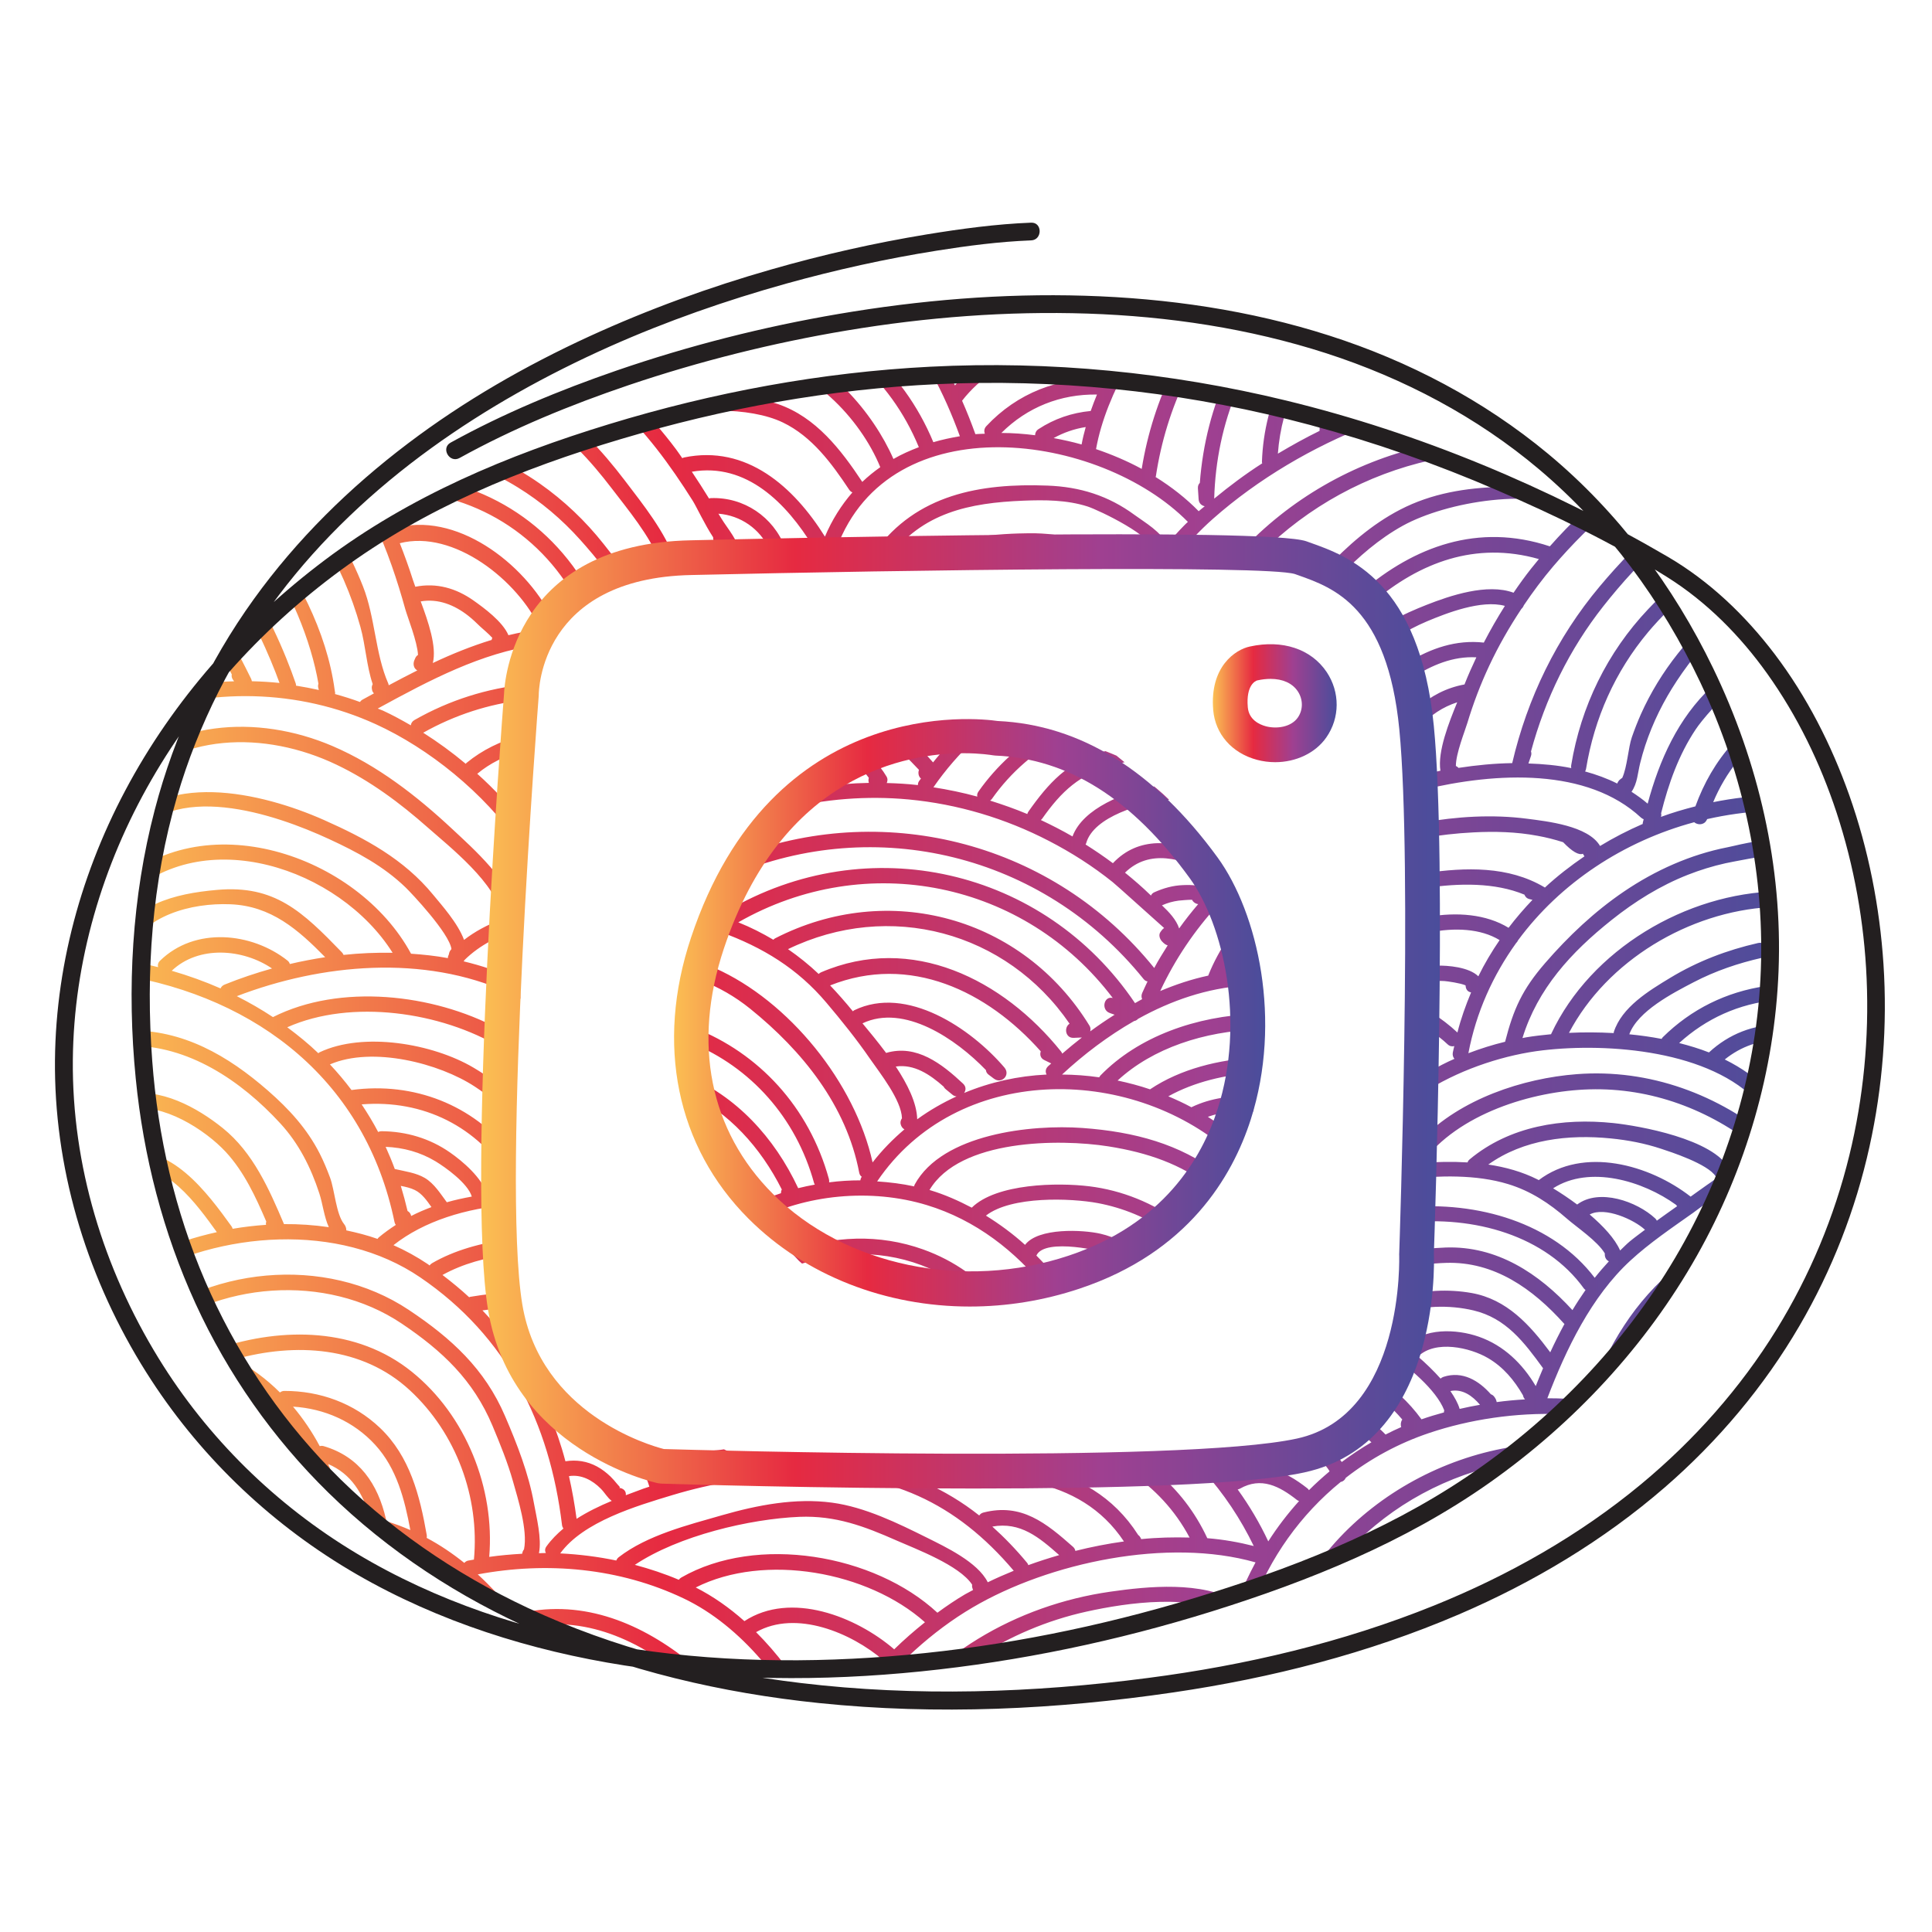 <svg xmlns="http://www.w3.org/2000/svg" xmlns:xlink="http://www.w3.org/1999/xlink" id="Capa_1" x="0px" y="0px" viewBox="0 0 271.58 271.58" style="enable-background:new 0 0 271.58 271.58;" xml:space="preserve">
<style type="text/css">
	.st0{clip-path:url(#SVGID_2_);}
	.st1{fill:url(#SVGID_3_);}
	.st2{fill:url(#SVGID_4_);}
	.st3{fill:url(#SVGID_5_);}
	.st4{fill:url(#SVGID_6_);}
	.st5{fill:url(#SVGID_7_);}
	.st6{fill:#231F20;}
</style>
<g>
	<g>
		<defs>
			<path id="SVGID_1_" d="M49.94,76.97c12.28-8.3,26.22-13.5,40.42-17.46c31.08-8.67,63.87-9.23,95.07-0.77     c14.62,3.96,29.27,9.64,42.66,17.04c4.83,5.75,8.97,12.17,12.32,19.16c12.67,26.46,11.54,57.35-3.42,82.64     c-7.54,12.74-18.12,23.56-30.46,31.71c-11.84,7.82-25.26,12.96-38.8,17.02c-25.23,7.55-52.5,10.99-78.7,7.11     c-16.62-5.01-32.12-13.43-44.3-26.09c-15.22-15.83-23.64-36.91-25.14-58.69c-1.32-19.03,2.02-38.05,11-54.63     C36.28,87.54,42.8,81.8,49.94,76.97z"></path>
		</defs>
		<clipPath id="SVGID_2_">
			<use xlink:href="#SVGID_1_" style="overflow:visible;"></use>
		</clipPath>
		<g class="st0">
			<linearGradient id="SVGID_3_" gradientUnits="userSpaceOnUse" x1="15.171" y1="142.181" x2="253.674" y2="142.181">
				<stop offset="0" style="stop-color:#FBBF53"></stop>
				<stop offset="0.327" style="stop-color:#E62A41"></stop>
				<stop offset="0.648" style="stop-color:#9F4091"></stop>
				<stop offset="1" style="stop-color:#4A4D9B"></stop>
			</linearGradient>
			<path class="st1" d="M29.92,220.47c2.22,4.13,1.46,8.99,0.03,13.23c-0.44,1.31-2.34,0.88-2.1-0.5c0.06-0.31,0.11-0.63,0.17-0.94     c0.04-0.22,0.13-0.37,0.25-0.5c1.51-5.96,0.89-14.79-7.24-14.44c-1.39,0.06-1.43-2.1-0.05-2.16     C24.8,215,28.11,217.12,29.92,220.47z M18.44,207.5c-1.34,0.36-0.75,2.43,0.59,2.07c18.3-4.88,19.81,21.74,14.38,32.8     c-0.61,1.24,1.28,2.27,1.9,1.02C41.61,230.56,38.72,202.09,18.44,207.5z M96.68,31.89c4.31-4.14,10.02-6.1,15.97-5.39     c1.36,0.16,1.88-1.93,0.5-2.1c-6.74-0.81-13.13,1.28-18.03,5.99C94.12,31.36,95.68,32.85,96.68,31.89z M18.06,197.78     c-1.37,0.16-1.33,2.32,0.05,2.16c24.2-2.84,27.36,30.18,22.18,46.69c-0.42,1.32,1.68,1.82,2.1,0.5     C47.98,229.28,43.71,194.77,18.06,197.78z M145.62,77.11c2.68,0.06,5.22,0.57,7.47,1.61c1.39,0.14,2.79,0.19,4.18,0.16     c-3.44-2.82-7.88-3.97-12.63-3.92c-3.28,0.04-13.32,0.28-14.88,4.42c0.88-0.05,1.76-0.1,2.65-0.15     C134.94,77.14,143.4,77.06,145.62,77.11z M112.2,167.02c0.77-0.19,1.55-0.36,2.34-0.5c-0.03-0.07-0.08-0.12-0.1-0.2     c-2.55-9.29-9-16.32-17.21-19.69c0.12-0.71,0.25-1.43,0.37-2.14c9.01,3.52,16.12,11.07,18.92,21.24     c0.05,0.17,0.05,0.33,0.03,0.47c1.46-0.19,2.92-0.28,4.39-0.28c0.02-0.14,0.06-0.29,0.16-0.45c0.01-0.02,0.03-0.03,0.04-0.05     c-0.17-0.12-0.31-0.3-0.36-0.58c-1.79-9.43-7.98-17.11-15.31-23.03c-2.17-1.75-4.44-3.03-6.84-3.97c0.1-0.78,0.21-1.57,0.29-2.35     c0.52,0.18,1.04,0.36,1.54,0.58c10.45,4.63,19.74,16.15,22.2,27.33c1.35-1.75,2.87-3.28,4.48-4.65c-0.4-0.18-0.66-0.79-0.52-1.19     c0.02-0.05,0.03-0.1,0.05-0.15c0.03-0.08,0.08-0.14,0.12-0.21c-0.07-2.57-3.13-6.4-4.5-8.38c-1.88-2.73-3.98-5.34-6.12-7.87     c-4.06-4.81-8.94-7.78-14.83-9.93c-0.68-0.25-1.35-0.46-2.02-0.67c0-0.01,0-0.02,0-0.03c0.3-0.64,0.62-1.26,0.93-1.9     c0.47,0.15,0.94,0.28,1.42,0.46c0.02-0.31,0.15-0.6,0.5-0.81c19.79-11.67,44.63-5.99,57.38,12.94c0.34-0.18,0.65-0.39,1-0.56     c-0.11-0.25-0.13-0.56,0.01-0.87c0.24-0.55,0.5-1.08,0.75-1.62c-0.19-0.03-0.38-0.12-0.55-0.33     c-14.23-17.65-37.77-23.12-57.87-14.58c0.51-1,1.06-1.98,1.58-2.97c20.3-7.44,43.6-1.59,57.78,15.99     c0.58-1.1,1.24-2.14,1.89-3.18c-0.27-0.07-0.51-0.24-0.82-0.58c-0.29-0.32-0.49-0.89-0.2-1.29l0.19-0.26     c0.1-0.13,0.21-0.23,0.33-0.31c-2.34-2.07-6.55-5.9-7.23-6.45c-2.78-2.23-5.8-4.16-8.96-5.79c-6.14-3.18-12.83-5.18-19.72-5.83     c-5.91-0.55-11.79-0.06-17.44,1.33c0.87-0.88,1.72-1.77,2.57-2.67c0.07-0.01,0.14-0.03,0.22-0.05c0,0,0,0,0,0     c-0.02-0.04-0.04-0.07-0.06-0.11c0.51-0.55,1.03-1.1,1.54-1.65c0.12,0.22,0.26,0.43,0.37,0.65c0.14,0.27,0.15,0.54,0.09,0.78     c2.35-0.36,4.73-0.57,7.12-0.61c-0.08-0.23-0.08-0.47-0.01-0.71c-0.74-1.01-1.63-1.85-2.61-2.54c1.05-0.01,2.1-0.07,3.14-0.16     c0.74,0.76,1.41,1.59,1.96,2.52c0.19,0.32,0.15,0.63,0.03,0.91c1.46,0.04,2.92,0.12,4.38,0.29c0-0.18,0.03-0.36,0.16-0.56     c0.09-0.13,0.18-0.24,0.27-0.36c-0.34-0.27-0.44-0.78-0.28-1.22c-0.69-0.73-1.39-1.45-2.11-2.16c0.89-0.15,1.77-0.32,2.66-0.49     c0.48,0.53,0.95,1.07,1.43,1.6c0.65-0.82,1.33-1.59,2.03-2.35c1.28-0.29,2.56-0.59,3.84-0.88c-2.13,1.99-4.09,4.23-5.82,6.73     c2.08,0.33,4.14,0.75,6.17,1.31c-0.05-0.22-0.02-0.46,0.16-0.71c2.6-3.7,5.9-6.61,9.61-8.84c0.77,0.34,1.57,0.67,2.43,0.99     c-3.96,2.1-7.45,5.05-10.14,8.87c-0.07,0.11-0.17,0.18-0.26,0.25c1.77,0.56,3.52,1.17,5.23,1.89c0.03-0.11,0.06-0.22,0.15-0.34     c2.83-4.02,5.57-7.02,10.44-8.41c0.13-0.04,0.27-0.06,0.4-0.09c0.52,0.21,1.05,0.41,1.54,0.63c0.37,0.31,0.76,0.62,1.14,0.93     c-0.53,0.12-1.06,0.22-1.57,0.36c-4.75,1.33-7.3,3.71-10.04,7.61c-0.05,0.06-0.1,0.1-0.16,0.15c1.51,0.71,3,1.47,4.45,2.31     c1.48-4.01,7.45-6.25,11.48-7.03c0.13,0.11,0.26,0.21,0.38,0.31c0.61,0.51,1.18,1.03,1.72,1.56c-3.84,0.44-10.63,2.36-11.66,6.12     c-0.02,0.07-0.06,0.11-0.08,0.17c1.31,0.83,2.6,1.7,3.84,2.63c3.63-3.85,8.53-3.21,12.99-1.32c0.21,0.89,0.45,1.78,0.67,2.66     c-3.96-2.01-8.53-3.37-11.96-0.01c1.23,1,2.43,2.03,3.56,3.13c0.03,0.03,0.06,0.06,0.09,0.09c0.08-0.18,0.22-0.35,0.46-0.46     c1.29-0.58,2.62-0.96,4.05-1.01c1.12-0.04,2.77-0.1,3.38,1.02c0.03,0.06,0.05,0.14,0.08,0.21c0.28-0.3,0.58-0.59,0.86-0.88     c0.21,0.8,0.39,1.61,0.61,2.41c-3.28,3.57-6.04,7.63-8.14,12.13c2.18-0.92,4.43-1.67,6.76-2.17c0.01-0.03,0-0.05,0.02-0.08     c0.74-1.85,1.69-3.55,2.74-5.16c0.28,0.94,0.54,1.89,0.83,2.83c-0.36,0.63-0.69,1.28-1,1.95c0.5-0.07,1.01-0.14,1.52-0.2     c0.01,0.03,0.02,0.06,0.02,0.09c0.25,0.79,0.64,1.43,1.11,1.97c-5.41,0.35-10.46,2.1-15.11,4.68c-0.15,0.16-0.34,0.28-0.56,0.31     c-3.65,2.09-7.05,4.66-10.13,7.52c1.75,0.01,3.5,0.14,5.23,0.39c0.05-0.08,0.08-0.17,0.16-0.25c5.34-5.5,13.48-8.37,21.79-8.67     c0.06,0.69,0.15,1.37,0.19,2.07c0,0.05,0.02,0.09,0.02,0.13c-7.38,0.25-14.63,2.6-19.58,7.17c1.54,0.33,3.08,0.73,4.57,1.24     c0.01-0.01,0.01-0.01,0.02-0.02c4.25-2.85,9.69-4.18,14.89-4.45c-0.03,0.72-0.07,1.43-0.11,2.15c-4.21,0.24-8.61,1.28-12.24,3.3     c1.11,0.47,2.2,0.97,3.25,1.54c0.02-0.01,0.03-0.03,0.05-0.03c2.69-1.29,5.71-1.68,8.77-1.49c-0.04,0.7-0.07,1.41-0.11,2.11     c-2.22-0.15-4.4,0.04-6.4,0.75c1.43,0.91,2.79,1.93,4.09,3.02c-0.36,0.64-0.71,1.27-1.06,1.9     c-14.16-12.35-38.33-12.37-49.52,4.16c1.76,0.12,3.51,0.33,5.2,0.7c0.02-0.09,0.03-0.17,0.08-0.26     c3.89-7.14,16.44-8.47,23.58-7.95c7.45,0.54,13.68,2.3,19.01,6.31c-0.37,0.64-0.75,1.27-1.15,1.88     c-4.01-3.06-8.58-4.72-14.25-5.61c-6.83-1.07-20.86-1.03-25.11,6.14c0.04,0.01,0.07,0.02,0.11,0.03     c2.06,0.62,3.98,1.48,5.83,2.45c3.47-3.41,12.06-3.55,16.54-3c4.56,0.56,9,2.35,12.69,5.11c-0.24,0.22-0.45,0.45-0.7,0.66     c-0.3,0.26-0.59,0.49-0.89,0.75c-2.94-2.09-6.41-3.5-9.92-4.16c-3.77-0.7-12.15-1.03-15.73,1.76c1.95,1.21,3.8,2.57,5.5,4.11     c1.85-2.45,8.16-2.13,10.62-1.56c1.97,0.45,3.82,1.43,5.53,2.67c-0.8,0.4-1.6,0.78-2.42,1.13c-0.44-0.26-0.88-0.54-1.34-0.77     c-1.3-0.64-9.58-2.48-10.77-0.01c-0.01,0.02-0.02,0.03-0.03,0.04c1.2,1.2,2.33,2.48,3.39,3.82c-0.09,0.03-0.18,0.06-0.27,0.08     c-0.68,0.19-1.22,0.52-1.69,0.92c-4.38-5.45-9.95-9.82-16.83-11.91c-7.79-2.37-17.03-1.56-24.33,2.31     c-0.46-0.57-0.9-1.16-1.34-1.74c0.16-0.09,0.3-0.19,0.46-0.27c-1.36-2.28-2.94-4.39-4.77-6.3c-0.09-0.17-0.2-0.34-0.29-0.51     c-0.58-1.39-1.13-2.8-1.69-4.2c0.25,0.2,0.51,0.41,0.75,0.61c2.97,2.45,5.42,5.4,7.44,8.66c0.11,0.09,0.22,0.2,0.3,0.36     c0.07,0.14,0.14,0.28,0.22,0.43c0.89-0.39,1.82-0.71,2.75-1.02c0-0.18,0.03-0.36,0.12-0.52c-2.99-5.95-7.47-10.85-13.17-13.56     c-0.1-0.49-0.26-0.93-0.47-1.33c0.06-0.39,0.13-0.78,0.2-1.16C103.41,154.02,108.84,159.83,112.2,167.02z M165.75,130.51     c0.84-1.18,1.74-2.32,2.68-3.42c-0.06-0.01-0.11-0.01-0.18-0.03c-0.34-0.11-0.56-0.32-0.69-0.58c-0.53-0.01-1.67,0.1-1.87,0.12     c-0.8,0.1-1.58,0.32-2.32,0.65c-0.01,0.01-0.03,0-0.04,0.01C164.35,128.22,165.36,129.3,165.75,130.51z M108.94,131.91     c15.95-8.21,34.83-3.03,44.22,12.29c0.16,0.26,0.15,0.53,0.09,0.78c1.11-0.82,2.26-1.6,3.43-2.34l-0.68-0.24     c-1.27-0.45-0.82-2.45,0.42-2.11c-12.33-16.32-34.6-20.96-52.64-10.64c1.8,0.72,3.41,1.55,4.93,2.45     C108.78,132.03,108.84,131.96,108.94,131.91z M149.16,147.82c0.07,0.09,0.12,0.19,0.16,0.29c0.9-0.78,1.82-1.54,2.76-2.27     l-1.16,0.05c-1.18,0.05-1.38-1.48-0.57-1.99c-8.87-12.95-25.33-17.38-39.58-10.48c1.53,1.06,2.96,2.21,4.31,3.49     c0.09-0.09,0.2-0.17,0.33-0.23C128.18,131.19,141.02,137.68,149.16,147.82z M124.56,148.01c4.28-1.26,7.85,1.54,10.82,4.32     c0.45,0.42,0.41,0.94,0.14,1.31c3.67-1.53,7.59-2.4,11.6-2.59c-0.19-0.35-0.18-0.79,0.2-1.16c0.15-0.14,0.31-0.27,0.45-0.4     c-0.33-0.16-0.65-0.32-0.98-0.48c-0.55-0.27-0.64-0.78-0.49-1.22c-7.53-8.49-18.4-13.72-29.61-9.27c1.08,1.14,2.14,2.34,3.2,3.64     c0.06-0.05,0.11-0.11,0.19-0.15c7.38-3.58,16.42,2.57,21.1,8.04c0.91,1.06-0.39,2.4-1.49,1.56c-0.24-0.18-0.48-0.37-0.73-0.55     c-0.25-0.19-0.35-0.42-0.37-0.64c-4.2-4.37-11.5-9.35-17.35-6.57C122.18,144.98,123.37,146.42,124.56,148.01z M128.93,157.34     c1.74-1.27,3.6-2.33,5.53-3.22c-0.19-0.02-0.39-0.08-0.57-0.23c-0.32-0.26-0.64-0.52-0.95-0.78c-0.14-0.11-0.23-0.23-0.29-0.36     c-1.93-1.71-4.14-3.2-6.73-2.83C127.55,152.39,128.88,155.02,128.93,157.34z M233.5,114.32c0.04,0.15,0.04,0.32-0.02,0.51     c1.58-0.59,3.2-1.06,4.84-1.48c1.19-3.27,2.89-6.27,5.25-8.87c1.94-2.13,5.18-5.61,8.36-5.05c1.37,0.24,0.86,2.34-0.5,2.1     c-2.42-0.42-5.8,3.76-7.18,5.45c-1.43,1.76-2.56,3.71-3.43,5.78c2.83-0.57,5.71-0.91,8.62-0.97c1.14-0.02,1.41,1.4,0.58,2     c-0.17,0.12-0.33,0.24-0.5,0.36c-0.48,0.35-0.94,0.2-1.24-0.14c-2.81,0.12-5.59,0.52-8.3,1.13c-0.04,0.07-0.08,0.13-0.11,0.2     c-0.38,0.66-1.24,0.65-1.72,0.24c-9.9,2.67-18.8,8.51-24.76,16.6c-0.06,0.15-0.16,0.28-0.28,0.4c-3.25,4.53-5.61,9.72-6.7,15.47     c1.73-0.66,3.47-1.2,5.16-1.61c1.19-4.63,2.42-7.35,5.61-11.04c3.27-3.78,6.95-7.26,11.09-10.07c4.39-2.98,9.35-5.21,14.57-6.23     c1.86-0.36,6.45-1.81,7.75,0.07c0.79,1.14-1.07,2.24-1.85,1.11c-0.09-0.13-5.63,0.94-6.2,1.07c-1.8,0.4-3.57,0.95-5.28,1.62     c-3.89,1.53-7.44,3.74-10.7,6.34c-5.74,4.57-10.41,9.68-12.55,16.61c0.17-0.03,0.34-0.07,0.51-0.1c1.11-0.19,2.3-0.32,3.52-0.44     c0.01-0.02,0.01-0.05,0.02-0.07c5.56-11.84,18.96-19.77,31.92-20.02c1.23-0.02,1.5,1.79,0.32,2.11c-0.23,0.06-0.47,0.13-0.7,0.19     c-0.3,0.08-0.55,0.03-0.76-0.08c-11.42,0.65-22.94,7.52-28.29,17.68c2.03-0.1,4.14-0.09,6.29,0.03c0.01-0.05,0-0.09,0.01-0.14     c1.11-3.5,4.93-5.81,7.94-7.63c3.83-2.32,7.98-3.9,12.34-4.89c1.35-0.31,1.95,1.77,0.59,2.07c-3.37,0.76-6.59,1.85-9.66,3.45     c-2.9,1.51-7.84,4.05-9.03,7.31c1.52,0.15,3.05,0.36,4.55,0.65c0.05-0.08,0.08-0.17,0.16-0.24c4-3.95,8.93-6.37,14.43-7.18     c0.16-0.14,0.37-0.23,0.66-0.22c0.24,0.01,0.47,0.02,0.71,0.03c1.39,0.06,1.43,2.02,0.05,2.16c-5.15,0.49-9.76,2.58-13.55,6.03     c1.44,0.37,2.85,0.79,4.19,1.32c2.78-2.58,6.31-3.98,10.13-3.91c1.39,0.03,1.44,2.18,0.05,2.16c-2.98-0.05-5.69,0.91-7.96,2.74     c2.4,1.19,4.54,2.68,6.24,4.55c0.93,1.02-0.56,2.59-1.49,1.56c-6.68-7.36-21.07-8.49-30.37-7.39c-5.02,0.59-11,2.43-15.98,5.48     c0.07-0.85,0.12-1.7,0.17-2.55c1.12-0.63,2.26-1.23,3.43-1.74c-0.19-0.22-0.29-0.52-0.23-0.88c0.05-0.31,0.15-0.6,0.21-0.91     c-0.31,0.08-0.64,0.03-0.94-0.25c-0.7-0.67-1.49-1.25-2.27-1.83c0.01-0.88,0.01-1.76,0-2.64c1.3,0.83,2.53,1.76,3.65,2.81     c0.49-1.95,1.16-3.81,1.92-5.63c-0.08-0.03-0.16-0.05-0.24-0.08c-0.38-0.15-0.52-0.55-0.54-0.92c-0.75-0.33-2.57-0.57-2.92-0.6     c-0.64-0.05-1.3-0.01-1.94,0.07c-0.02-0.72-0.05-1.43-0.08-2.15c0.31-0.04,0.62-0.08,0.94-0.09c1.49-0.04,4.47,0.19,5.8,1.5     c0.87-1.78,1.88-3.47,2.99-5.09c-2.67-1.63-6.33-1.79-9.96-1.06c-0.04-0.73-0.08-1.46-0.13-2.2c4.08-0.72,8.21-0.39,11.35,1.53     c1.04-1.37,2.17-2.68,3.36-3.93l-0.41-0.1c-0.39-0.09-0.61-0.34-0.72-0.63c-4.15-1.72-9.19-1.63-13.86-0.94     c-0.05-0.69-0.1-1.39-0.15-2.08c5.74-0.84,11.76-1.02,16.82,1.98c0.03,0.01,0.04,0.04,0.06,0.05c1.73-1.61,3.61-3.06,5.57-4.4     c-0.05-0.08-0.11-0.16-0.16-0.24c-0.03-0.04-0.03-0.08-0.05-0.12c-0.58,0.24-1.51-0.29-2.79-1.62c-1.18-0.38-2.37-0.68-3.59-0.9     c-2.98-0.56-6.02-0.64-9.05-0.48c-2.37,0.12-4.75,0.39-7.11,0.8c-0.03-0.72-0.05-1.44-0.07-2.17c4.86-0.87,9.9-1.18,14.75-0.55     c2.77,0.36,8.6,0.98,10.26,3.83c1.92-1.17,3.93-2.2,6-3.1c0-0.06-0.01-0.11,0.01-0.18c0.04-0.16,0.08-0.32,0.12-0.48     c-0.13-0.05-0.26-0.12-0.38-0.23c-7.51-6.98-20.19-6.45-30.81-3.88c0-0.7-0.01-1.4-0.02-2.1c0.17-0.04,0.32-0.08,0.49-0.12     c-0.19-0.07-0.36-0.19-0.5-0.39c-0.02-1.36-0.06-2.72-0.13-4.08c0.68,0.96,1.33,1.94,1.94,2.93c0.31,0.5,0.14,0.98-0.19,1.28     c0.35-0.07,0.68-0.17,1.03-0.23c-0.43-2.71,1.22-6.83,2.36-9.62c-2.02,0.66-3.79,1.8-5.22,3.46c-0.01,0.01-0.03,0.02-0.04,0.03     c-0.07-0.92-0.18-1.82-0.29-2.73c1.84-1.66,4.07-2.81,6.54-3.26c0.01,0,0.02,0,0.03,0c0.51-1.3,1.08-2.56,1.67-3.82     c-3.28-0.18-6.27,1.1-8.99,2.85c-0.17-0.73-0.39-1.44-0.61-2.15c3.22-1.97,6.75-3.2,10.65-2.77c0.91-1.76,1.9-3.48,2.96-5.16     c-3.31-0.9-8.18,1.01-10.97,2.18c-1.42,0.6-2.78,1.32-4.09,2.12c-0.36-0.7-0.76-1.38-1.19-2.02c1.85-1.02,3.75-1.84,5.23-2.42     c3.3-1.3,8.55-3.08,12.24-1.71c0.78-1.15,1.59-2.28,2.46-3.38c0.35-0.44,0.72-0.9,1.1-1.35c-8.95-2.55-16.79,0.53-23.29,6.03     c-0.51-0.52-1.03-1.03-1.59-1.49c7.33-6.27,16.32-9.68,26.42-6.33c1.43-1.62,3-3.25,4.68-4.84c-6.73-3.58-19.18-1.45-25.33,1.93     c-3.35,1.85-6.24,4.37-8.89,7.12c-0.65-0.37-1.31-0.7-2-1.01c3.07-3.26,6.5-6.29,10.5-8.36c4.42-2.29,9.22-3.07,14.15-3.2     c4.4-0.11,9.33-0.45,13.2,1.94c0.02,0.01,0.03,0.03,0.04,0.04c1.49-1.31,3.06-2.56,4.67-3.73c-18.48-6.93-38.37-2.08-51.58,11.06     c-1-0.08-1.99-0.12-2.98-0.12c13.94-15,35.92-20.46,56.05-12.69c0.24,0.09,0.37,0.24,0.47,0.4c1.94-1.28,3.95-2.41,6-3.33     c-13.55-7.94-29.84-7.89-44.39-2.27c-7.9,3.06-15.6,7.58-21.96,13.2c-1.83,1.62-3.48,3.4-5.02,5.27c-1.01,0.1-2.01,0.2-3.01,0.3     c-0.27-0.23-0.46-0.57-0.38-1.01c0.35-1.97-7.55-5.77-9.22-6.31c-2.89-0.92-6-0.93-9-0.81c-7.54,0.3-14.24,1.66-18.92,8.06     c1,0.3,2,0.63,2.98,1c-0.42,0.02-0.83,0.04-1.25,0.07c-4.92-0.56-9.51-1.48-14.83-1.1c-2.72,0.19-5.42,0.53-8.09,1.01     c-1-0.13-1.99-0.27-2.99-0.36c0.25-0.1,0.5-0.21,0.75-0.31c-0.03-0.2,0.01-0.4,0.08-0.57c-0.4-0.69-0.8-1.37-1.21-2.06     c-0.12-0.21-0.14-0.4-0.13-0.59c-1.2-1.82-2.34-4.29-2.88-5.15c-1.59-2.52-3.26-4.98-5.1-7.33c-3.57-4.55-7.79-8.69-12.95-11.4     c-6.3-3.3-13.46-4.29-20.5-3.92c-4.25,0.22-18.64,0.96-21.05,5.82c1.44,0.79,2.83,1.68,4.15,2.68c0.08-0.09,0.17-0.17,0.3-0.23     c5.54-2.64,11.82-2.95,17.88-3.1c5.71-0.14,11.28,0.64,16.25,3.62c4.6,2.76,8.24,6.78,11.47,11.01     c2.63,3.46,5.64,7.18,7.13,11.35c-0.73,0.02-1.45,0.05-2.16,0.11c-1.51-3.77-4.52-7.35-6.81-10.35     c-2.99-3.91-6.38-7.66-10.64-10.22c-8.26-4.96-22.83-4.73-31.61-0.73c1.26,1.09,2.48,2.24,3.6,3.5c0.15-0.32,0.43-0.58,0.89-0.61     c9.82-0.65,19.58,1.73,27.68,7.41c3.39,2.38,6.4,5.25,8.96,8.49c0.75,0.95,1.72,2.16,2.64,3.47c-0.7,0.2-1.37,0.46-2.03,0.73     c-1.38-1.95-2.98-3.76-3.91-4.8c-2.57-2.87-5.51-5.36-8.79-7.38c-7.29-4.49-15.64-6.28-24.13-5.78c0.54,0.67,1.07,1.36,1.57,2.07     c0.61,0.86,1.17,1.76,1.72,2.66c0.16-0.29,0.43-0.52,0.86-0.55c12.42-0.8,23.44,5.13,29.54,15.38c-0.61,0.39-1.19,0.82-1.75,1.29     c-5.67-9.71-16.08-15.26-27.73-14.51c0.93,1.7,1.77,3.45,2.54,5.23c8.6-2.54,18.28,4.78,22.2,12.52     c-0.85,1.2-1.55,2.49-2.12,3.86c-7.85,1.15-14.92,4.85-22.37,8.93c0.25,0.11,0.5,0.19,0.75,0.3c1.3,0.6,2.6,1.31,3.9,2.06     c0.03-0.28,0.18-0.55,0.5-0.74c4.98-2.84,10.27-4.46,15.58-5.01c-0.14,0.72-0.25,1.46-0.34,2.2c-4.78,0.57-9.53,2.07-14,4.59     c2.05,1.3,4.06,2.76,5.98,4.37c0.04-0.04,0.06-0.09,0.11-0.13c2.24-1.84,4.81-3.07,7.53-3.8c-0.02,0.74-0.03,1.48-0.03,2.22     c-2.16,0.64-4.19,1.62-5.94,3.07c-0.02,0.02-0.04,0.02-0.06,0.03c1.21,1.09,2.38,2.23,3.48,3.43c0.08-0.08,0.15-0.16,0.26-0.21     c0.79-0.42,1.59-0.78,2.4-1.1c0.04,0.78,0.08,1.55,0.13,2.31c-0.45,0.19-0.91,0.38-1.36,0.61c0.45,0.53,0.87,1.09,1.29,1.64     c-0.08,1.1-0.15,2.2-0.2,3.29c-5.07-7.34-12.85-13.55-20.26-16.93c-10.92-4.98-23.34-5.17-34.53-1.01     c-1.3,0.48-1.89-1.59-0.59-2.07c3.08-1.15,6.27-1.93,9.48-2.42c-1.71-3.66-5.68-5.62-9.64-5.04c-1.37,0.2-1.4-1.96-0.05-2.16     c5.11-0.75,9.94,2.2,11.91,6.89c1.17-0.12,2.34-0.19,3.51-0.22c-0.05-0.07-0.11-0.15-0.16-0.22c-0.19-0.26-0.22-0.52-0.17-0.75     c-1.31-2.59-2.71-5.15-4.61-7.35c-1.09-1.25-2.36-2.37-3.78-3.22c-0.74-0.44-2.95-0.95-3.37-1.7c-0.25,0.49-0.82,0.83-1.44,0.5     l-0.19-0.1c-0.46-0.24-0.59-0.72-0.54-1.2l0.03-0.26c0.04-0.34,0.42-0.73,0.75-0.79c2.99-0.52,6.37,1.74,8.49,3.64     c3.36,3.01,5.42,7.14,7.39,11.12c0.05,0.11,0.07,0.21,0.09,0.32c1.3,0.03,2.6,0.11,3.89,0.24C36.6,88.56,29.04,72.17,19.4,75     c-1.33,0.39-1.93-1.68-0.59-2.07c11.63-3.41,19.85,14.69,22.76,23.14c0.04,0.11,0.04,0.21,0.04,0.31     c1.08,0.17,2.15,0.38,3.21,0.61c-0.03-0.1-0.05-0.2-0.08-0.3c-0.06-0.22-0.03-0.41,0.02-0.59c-2-11.77-11.92-30.37-25.34-28.93     c-1.38,0.15-1.42-2.01-0.05-2.16c7.29-0.78,13.06,3.39,17.27,9.03c5.01,6.71,9.29,14.62,10.41,22.99     c0.01,0.02,0.01,0.04,0.02,0.07c0,0,0,0-0.01,0c0.01,0.09,0.04,0.18,0.05,0.27c0.01,0.07-0.01,0.12-0.02,0.19     c1.18,0.33,2.36,0.69,3.51,1.12c0.09-0.13,0.2-0.25,0.37-0.34c0.53-0.29,1.06-0.58,1.59-0.87c-0.11-0.12-0.2-0.26-0.24-0.41     c-0.01-0.05-0.02-0.1-0.03-0.15c-0.07-0.29-0.01-0.53,0.1-0.74c-0.87-2.58-0.99-5.4-1.73-8.06c-1.25-4.5-3.12-8.79-5.58-12.77     c-5.22-8.44-13.37-16.44-23.84-16.8c-1.38-0.05-1.44-2.2-0.05-2.16c9.15,0.31,16.58,5.82,22.14,12.76     c3.22,4.02,5.81,8.51,7.7,13.3c1.71,4.35,1.72,9.49,3.55,13.64c0.04,0.09,0.04,0.17,0.06,0.25c1.35-0.72,2.68-1.42,4.02-2.09     c-0.53-0.29-0.63-0.93-0.41-1.44l0.13-0.3c0.09-0.21,0.23-0.34,0.38-0.44c-0.09-1.85-1.48-5.33-1.78-6.4     c-0.57-2.06-1.2-4.11-1.91-6.13c-1.58-4.5-3.58-8.86-6.26-12.82c-5.47-8.1-13.83-14.11-23.78-14.69     c-1.38-0.08-1.43-2.24-0.05-2.16c3.02,0.18,5.89,0.83,8.61,1.85c-0.21-0.22-0.33-0.53-0.23-0.92c1.67-6.87,4.6-14.79,9.9-19.7     c1.02-0.94,2.58,0.55,1.56,1.49c-5,4.63-7.8,12.26-9.36,18.71c-0.13,0.54-0.55,0.77-0.98,0.79c0.44,0.18,0.9,0.35,1.33,0.55     c1.21-2.58,4.27-4.04,7.7-4.93c-0.1-0.19-0.16-0.42-0.11-0.69c2.02-10.81,9.92-20.04,20.72-22.83     c9.11-2.35,25.53-1.79,30.05,8.28c0.03,0.07,0.03,0.13,0.04,0.19c3.37-0.51,6.79-0.57,10.14-0.26c0.58-2.31,4.54-2.83,6.49-3.19     c3.41-0.63,6.83-0.43,10.18,0.4c0.2,0.05,0.34,0.14,0.47,0.25c1.86-1.65,3.99-2.99,6.36-3.99c1.28-0.54,1.86,1.54,0.59,2.07     c-4.19,1.76-7.56,4.87-9.76,8.82c0.96,0.55,1.88,1.12,2.76,1.75c0.01-0.01,0.01-0.03,0.02-0.04     c10.82-13.45,35.18-17.21,48.66-5.4c0.89-0.8,1.82-1.54,2.77-2.26c-0.09-0.05-0.18-0.09-0.27-0.18     c-1.44-1.45-2.76-2.64-4.75-3.29c-1.31-0.43-0.82-2.53,0.5-2.1c2.36,0.78,4.02,2.1,5.74,3.83c0.2,0.2,0.28,0.43,0.3,0.65     c3.01-2.1,6.27-3.86,9.84-5.11c1.31-0.46,1.9,1.62,0.59,2.07c-7.56,2.64-13.81,7.55-18.8,13.77     c-5.07,6.31-10.52,14.59-11.97,22.69c2.23,0.76,4.4,1.68,6.42,2.78c3.25-20.07,18.11-35.79,38-40.15     c1.35-0.3,1.95,1.78,0.59,2.07c-19.4,4.26-33.63,19.49-36.6,39.12c-0.01,0.04-0.03,0.07-0.04,0.1c2.25,1.4,4.3,3.01,6.06,4.81     c0.27-0.25,0.57-0.46,0.85-0.7c-0.43-0.08-0.82-0.4-0.86-0.98c-0.03-0.51-0.07-1.02-0.1-1.54c-0.02-0.34,0.09-0.59,0.27-0.76     c0.82-10.9,5.4-21.2,13.68-28.57c8.04-7.16,19.8-12.33,30.6-9.47c0.03,0.01,0.05,0.03,0.09,0.04c0.11-0.13,0.22-0.26,0.33-0.38     c0.96-1.01,2.51,0.49,1.56,1.49c-5.81,6.12-7,15.02-7.98,23.11c1.23-0.13,2.46-0.24,3.69-0.3c0.03-0.36,0.06-0.72,0.09-1.08     c0.02-0.21,0.1-0.38,0.2-0.53c1.32-6.95,3.88-16.47,9.7-20.48c1.14-0.79,2.24,1.07,1.11,1.85c-5.54,3.82-7.77,13.84-8.91,20.17     c1.36-0.01,2.71,0.02,4.07,0.12c-0.04-0.03-0.09-0.04-0.13-0.08c-0.04-0.03-0.07-0.06-0.11-0.08c-0.26-0.2-0.32-0.56-0.3-0.87     c-0.07-0.25-0.03-0.48,0.09-0.68c1.18-6.45,4.26-14.89,10.12-18.33c1.2-0.7,2.3,1.15,1.11,1.85c-2.97,1.74-4.88,5.24-6.35,8.25     c-0.74,1.51-1.36,3.06-1.84,4.67c-0.09,0.28-0.71,2.98-1.08,3.55c0.05,0.07,0.11,0.15,0.16,0.22c0.25,0.35,0.19,1.02-0.15,1.3     c-0.04,0.04-0.09,0.07-0.13,0.11c-0.09,0.08-0.19,0.12-0.28,0.17c1.5,0.14,2.99,0.33,4.47,0.6c-0.16-0.22-0.25-0.5-0.21-0.83     c0.03-0.24,0.06-0.47,0.09-0.71c0.02-0.18,0.08-0.32,0.15-0.43c1.1-5.24,2.95-12.69,7.6-15.45c1.19-0.71,2.3,1.14,1.11,1.85     c-2.3,1.37-3.32,4.22-4.29,6.6c-1.14,2.8-1.94,5.69-2.55,8.65c-0.06,0.31-0.22,0.51-0.41,0.64c0.78,0.17,1.56,0.3,2.33,0.5     c0.84-4.86,3.04-12.17,7.86-14.49c1.24-0.6,2.36,1.25,1.11,1.85c-4.24,2.04-6.16,9-6.88,13.22c0,0.01-0.01,0.01-0.01,0.02     c0.97,0.31,1.94,0.64,2.9,1.01c-0.06-0.24-0.05-0.5,0.08-0.77c0.02-0.05,0.05-0.09,0.07-0.14c0.11-0.23,0.27-0.36,0.44-0.45     c0.2-0.72,0.46-2.03,0.63-2.48c0.46-1.25,1.04-2.44,1.76-3.57c1.36-2.12,3.1-3.87,5.14-5.34c1.13-0.81,2.22,1.05,1.11,1.85     c-2.22,1.6-4.01,3.64-5.25,6.09c-0.62,1.22-1.04,2.5-1.36,3.82c-0.15,0.61-0.16,1.15-0.64,1.59c-0.06,0.05-0.13,0.1-0.21,0.14     c1.24,0.55,2.48,1.13,3.68,1.79c-0.01-0.04-0.02-0.06-0.03-0.1c-0.02-0.34-0.04-0.67-0.06-1.01c-0.03-0.45,0.19-0.74,0.48-0.91     c1.09-3.6,4-8.24,7.92-7.31c1.35,0.32,0.85,2.42-0.5,2.1c-1.7-0.4-3.34,1.77-4.14,3.03c-0.84,1.33-1.33,2.78-1.57,4.33     c-0.06,0.42-0.32,0.65-0.62,0.75c0.39,0.23,0.78,0.44,1.16,0.68c2.71-0.96,5.48-1.52,8.23-1.51c1.39,0.01,1.44,2.16,0.05,2.16     c-2.48-0.01-4.98,0.5-7.45,1.37c-0.23,0.3-0.58,0.47-0.98,0.35c-8.15,3.2-15.83,10.27-20.87,16.18     c-1.49,1.75-2.86,3.59-4.14,5.49c-0.07,0.19-0.19,0.37-0.34,0.5c-1.69,2.55-3.22,5.21-4.52,7.99c-1.22,2.6-2.24,5.28-3.07,8.03     c-0.35,1.17-1.62,4.29-1.62,6.06c0.14,0.06,0.27,0.15,0.37,0.27c2.49-0.38,5.03-0.63,7.55-0.67c2.13-9.14,6.25-17.63,12.3-24.84     c5.06-6.04,13.99-15.09,22.41-15.11c1.39,0,1.44,2.15,0.05,2.16c-8.24,0.02-17.22,9.74-21.94,15.72     c-4.79,6.07-8.17,13.01-10.18,20.43c0.06,0.18,0.08,0.38,0,0.62c-0.12,0.36-0.24,0.71-0.36,1.07c2.05,0.07,4.08,0.25,6.02,0.65     c-0.02-0.13-0.04-0.26-0.01-0.4c1.36-8.26,5.06-15.86,10.83-21.95c3.84-4.05,12.28-11.79,18.34-10.17     c1.34,0.36,0.84,2.46-0.5,2.1c-5.6-1.5-14.75,7.59-17.86,11.31c-4.64,5.55-7.55,12.09-8.72,19.21c-0.02,0.15-0.08,0.27-0.14,0.37     c1.57,0.43,3.09,0.98,4.52,1.7c0.09-0.24,0.25-0.47,0.46-0.62c0.05-0.04,0.11-0.08,0.16-0.12c0.03-0.02,0.05-0.02,0.08-0.04     c0.71-1.54,0.85-4.26,1.35-5.71c0.38-1.1,0.81-2.2,1.28-3.26c1.36-3.04,3.11-5.89,5.18-8.5c3.51-4.43,9.01-10.02,14.97-10.35     c1.39-0.07,1.43,2.08,0.05,2.16c-6.8,0.37-13.38,8.8-16.46,14.12c-1.7,2.95-3.02,6.12-3.84,9.43c-0.36,1.43-0.38,2.84-1.22,4.05     c0.79,0.51,1.55,1.05,2.27,1.67c1.64-6.12,4.28-12.02,8.98-16.42c2.63-2.47,9.5-7.87,12.82-3.89c0.88,1.05-0.6,2.62-1.49,1.56     c-3.28-3.92-11.96,5.88-13.56,8.31C235.97,106.11,234.54,110.17,233.5,114.32z M69.21,89.67c-0.5-0.57-1.42-1.32-1.69-1.58     c-0.55-0.54-1.11-1.07-1.72-1.55c-1.92-1.5-4.21-2.43-6.66-2c1.06,2.84,2.28,6.4,1.7,8.66c2.73-1.29,5.47-2.39,8.27-3.25     C69.12,89.84,69.16,89.75,69.21,89.67z M56.2,76.36c0.67,1.71,1.3,3.44,1.85,5.18c0.09,0.28,0.21,0.6,0.33,0.94l0,0     c2.97-0.59,5.73,0.2,8.19,1.94c1.43,1.01,4.09,2.95,4.9,4.87c1.48-0.36,2.98-0.64,4.51-0.83C72.83,81.57,63.75,74.41,56.2,76.36z      M154.2,55.46c-5.11-0.08-9.79,1.77-13.44,5.4c1.57,0,3.16,0.12,4.74,0.32c0.01-0.32,0.14-0.63,0.47-0.85     c2.23-1.47,4.71-2.31,7.35-2.56C153.6,56.99,153.88,56.22,154.2,55.46z M148.11,61.58c1.32,0.25,2.64,0.53,3.93,0.9     c0.15-0.82,0.35-1.63,0.58-2.45C151.02,60.28,149.52,60.8,148.11,61.58z M158.22,47.79c-0.11-0.05-0.21-0.12-0.29-0.21     c-7.91-0.89-17.83,2.45-22.69,8.75c0.67,1.52,1.29,3.09,1.87,4.7c0.44-0.04,0.89-0.04,1.33-0.06c-0.13-0.34-0.11-0.73,0.21-1.07     c4.29-4.6,10.22-6.98,16.49-6.57C156.04,51.43,157.11,49.59,158.22,47.79z M163.16,40.7c-11.21-2.1-22.47,1.47-30.44,9.7     c-0.11,0.12-0.24,0.19-0.36,0.25c0.67,1.14,1.29,2.32,1.88,3.53c5.77-6.81,16.75-10,25.32-8.54     C160.73,43.91,161.94,42.28,163.16,40.7z M165.9,37.36c-0.06-0.03-0.13-0.03-0.19-0.07c-5.51-3.48-11.79-3.09-18-2.3     c-7.59,0.97-15.2,2.58-20.22,8.84c-0.01,0.02-0.03,0.02-0.04,0.03c1.37,1.56,2.63,3.22,3.77,5c8.73-8.97,21.17-12.72,33.4-10.07     c0.01,0,0.02,0.01,0.04,0.02C165.06,38.3,165.48,37.83,165.9,37.36z M123.19,39.81c0.97,0.79,1.89,1.61,2.77,2.49     c4.95-6.15,12.22-8.15,19.75-9.21c7.17-1.01,14.63-1.74,21.02,2.3c0.24,0.15,0.37,0.35,0.44,0.57c0.32-0.33,0.65-0.65,0.97-0.97     c-0.18-0.28-0.24-0.62-0.18-0.93C155.23,23.8,133.11,27.68,123.19,39.81z M106.66,32.63c1.2,0.18,2.39,0.41,3.56,0.71     c2.38,0.61,4.56,1.44,6.58,2.42c0.85-1.55,1.88-2.95,3.03-4.22c-2.14-0.47-4.3-0.69-6.5-0.51     C112.45,31.11,107.73,31.58,106.66,32.63z M50.31,46.5c0.82-8.6,6.13-16.12,14.61-18.67c4.26-1.28,8.9-1.2,13.09,0.32     c2.73,0.99,8.09,2.99,8.7,6.24c0.01,0.04,0,0.06,0,0.1c1.74-0.61,3.53-1.09,5.34-1.47C87.38,24.05,71.11,24,62.89,26.8     c-9.11,3.1-15.46,11.13-17.29,20.43C47.2,46.91,48.82,46.68,50.31,46.5z M55.54,45.93c3.6-11.3,16-17.34,26.18-9.51     c0.06,0.04,0.08,0.09,0.12,0.14c0.94-0.49,1.92-0.92,2.9-1.33c-0.03-0.08-0.08-0.14-0.1-0.24c-0.5-2.63-7.85-5.12-9.8-5.5     c-3.37-0.66-6.86-0.45-10.12,0.66c-7.01,2.39-11.45,8.94-12.22,16.11c0.61-0.07,1.18-0.13,1.69-0.2     C54.64,46,55.09,45.98,55.54,45.93z M75.75,39.54c0.27,0.17,0.41,0.4,0.47,0.64c1.14-0.91,2.34-1.74,3.59-2.49     c-8.62-6.23-18.6-1-21.91,8.02c1.19-0.07,2.37-0.11,3.56-0.11C63.82,40.59,70.41,36.14,75.75,39.54z M70.85,45.65     c1.16-1.53,2.47-2.93,3.88-4.21c0,0,0,0-0.01,0c-3.95-2.52-8.45,0.45-10.69,3.96c-0.02,0.09-0.04,0.18-0.09,0.27c0,0,0,0,0,0     c2.25,0.11,4.49,0.33,6.69,0.77C70.61,46.18,70.66,45.91,70.85,45.65z M131.2,62.16c1.21-0.36,2.46-0.62,3.73-0.84     c-4.51-12.4-11.7-22.44-25.21-25.89c-13.03-3.33-28.68,0.6-37.09,11.45c1.79,0.46,3.55,1.03,5.26,1.77     c0.13,0.06,0.25,0.14,0.38,0.19c-0.04-0.36,0.07-0.75,0.43-1.02C96.89,34.06,122.54,41.29,131.2,62.16z M84.81,52.58     c6.64-4.46,16.7-5.5,24.42-3.72c7.09,1.64,13.51,9.13,16.36,15.66c1.13-0.66,2.34-1.19,3.57-1.66     c-8.14-19.77-32.28-26.07-49.31-13.23c1.72,0.88,3.37,1.86,4.9,3C84.78,52.62,84.79,52.6,84.81,52.58z M91.24,57.6     c5.1-2.55,12.76-2.64,18.12-0.8c5.33,1.83,8.86,6.42,11.85,10.94c0,0,0,0,0,0c0.8-0.76,1.65-1.45,2.53-2.07     c-2.82-6.91-9.97-14.3-17.58-15.04c-6.62-0.64-13.91-0.11-19.66,3.45c1.49,1.25,2.93,2.56,4.27,3.99     C90.87,57.89,91,57.72,91.24,57.6z M108.13,77.2c-1.29-2.86-4.03-4.75-7.14-4.99c0.13,0.22,0.27,0.43,0.4,0.65     c0.85,1.42,2.58,3.32,2.66,5.16C105.4,77.66,106.76,77.4,108.13,77.2z M114.29,76.83c-3.71-6.06-9.34-11.84-17.04-10.52     c0.83,1.24,1.64,2.5,2.42,3.77c0.08-0.02,0.15-0.06,0.25-0.06c4.64-0.18,8.78,2.64,10.43,6.93     C111.66,76.83,112.97,76.8,114.29,76.83z M115.96,75.43c1.01-2.39,2.33-4.45,3.86-6.21c-0.17-0.08-0.32-0.19-0.45-0.38     c-2.45-3.69-5.23-7.49-9.34-9.46c-4.6-2.21-13.16-2.2-17.69,0.06c-0.09,0.04-0.17,0.05-0.26,0.07c1.03,1.18,2.02,2.4,2.96,3.66     c0.3,0.4,0.58,0.83,0.87,1.24c0.08-0.04,0.14-0.08,0.23-0.1C104.96,62.47,111.6,68.46,115.96,75.43z M166.98,73.36     c-12.34-12.53-41.83-16.67-49.37,3.67c1.74,0.19,3.48,0.49,5.21,0.9c0.02-0.13,0.08-0.27,0.18-0.4     c5.82-8.02,14.79-9.63,24.25-9.27c4.56,0.17,8.54,1.41,12.23,4.12c1.44,1.06,3.84,2.41,4.53,4.22c0.77-0.94,1.57-1.85,2.44-2.73     C166.62,73.69,166.8,73.53,166.98,73.36z M177.43,65.13c-0.02-0.08-0.05-0.15-0.04-0.25c0.31-8.64,4.22-16.4,10.84-21.97     c5.29-4.46,13.78-9.52,20.91-7.11c0.68-1.42,1.48-2.77,2.41-4.05c-10.31-2.26-21.52,3.11-28.84,10.18     c-7.69,7.44-11.74,17.54-12.03,28.16C172.83,68.32,175.07,66.64,177.43,65.13z M185.67,59.46c0.81-4.99,3.54-9.02,7.59-12.17     c3.57-2.78,8.99-6.31,13.82-5.95c0.34-1.21,0.74-2.39,1.19-3.55c-6.78-1.98-14.97,3.36-19.75,7.72     c-5.25,4.78-8.37,11.23-8.89,18.26c1.92-1.14,3.87-2.23,5.86-3.2c0-0.19,0-0.38,0.01-0.56C185.5,59.79,185.58,59.62,185.67,59.46     z M205.3,50.29c-4.16-0.32-7.79,2.07-9.15,6.03c2.84-0.84,5.71-1.5,8.62-1.92C204.94,53.04,205.11,51.66,205.3,50.29z      M206.53,43.46c-4.02-0.11-8.97,3.25-11.91,5.53c-3.47,2.69-6.03,6.15-6.79,10.47c0.4-0.18,0.79-0.4,1.2-0.57     c1.6-0.69,3.23-1.3,4.87-1.85c-0.04-0.11-0.08-0.23-0.08-0.37c-0.02-0.41-0.03-0.82-0.05-1.23c-0.02-0.6,0.37-0.93,0.82-1.02     c2.01-4.23,6.27-6.62,11.04-6.24C205.87,46.59,206.17,45.02,206.53,43.46z M111.05,175.92c0.43,0.44,0.86,0.88,1.27,1.33     c0.14,0.13,0.28,0.25,0.42,0.37c6.28-2.03,13.01-1.8,19.11,1.24c2.29,1.14,4.22,2.6,5.92,4.26c0.94-0.01,1.88-0.03,2.83-0.04     c-2.87-3.22-6.33-5.83-10.81-7.44C123.57,173.41,117.09,173.72,111.05,175.92z M250.4,194.54c-3.7,0.74-5.88,3.72-7.79,6.73     c-0.27,0.43-0.5,1.04-0.75,1.66c2.13-0.34,4.34-0.47,6.64-0.31c1.38,0.09,1.43,2.25,0.05,2.16c-11.96-0.81-20.56,5.49-26.77,15.2     c-1.22,1.91-2.41,3.87-3.47,5.88c0.1,0.45-0.16,0.84-0.55,1.05c-1.16,2.34-2.12,4.77-2.71,7.33c-0.39,1.68-0.61,3.39-0.73,5.11     c0.2,0.36,0.18,0.85-0.07,1.22c-0.07,1.64-0.07,3.29,0,4.93c0.33,0.39,0.33,0.97,0.07,1.37c0.04,0.79,0.09,1.57,0.15,2.36     c0.2,0.17,0.33,0.43,0.31,0.78c-0.04,0.6-0.08,1.21-0.12,1.81c-0.09,1.38-2.05,1.45-2.16,0.05c-0.11-1.5-0.22-3.01-0.3-4.52     c-1.41,0.53-2.88,2.54-3.49,3.46c-0.93,1.4-1.55,2.93-1.94,4.56c-0.32,1.35-2.42,0.85-2.1-0.5c0.59-2.46,1.68-4.71,3.31-6.65     c1.04-1.24,2.48-2.75,4.13-3.11c-0.04-1.25-0.04-2.51-0.01-3.76c-5.49,1.6-9.14,8.73-10.22,13.74c-0.29,1.36-2.39,0.85-2.1-0.5     c1.32-6.16,5.79-13.91,12.42-15.47c0.12-1.68,0.33-3.36,0.68-5.01c-9.5,3.32-14.14,12.7-17.05,21.88     c-0.42,1.32-2.52,0.82-2.1-0.5c3.26-10.32,8.66-20.71,19.76-23.83c0.55-1.79,1.26-3.54,2.08-5.26c-2.1,0.17-7.75,3.53-8.65,4.15     c-2.42,1.66-4.54,3.68-6.41,5.92c-0.09,0.28-0.28,0.51-0.54,0.64c-0.01,0.01-0.02,0.02-0.03,0.03     c-4.54,5.67-7.29,12.49-9.69,19.26c-0.46,1.3-2.56,0.8-2.1-0.5c0.94-2.64,1.95-5.29,3.07-7.89c-4.08,0.03-7.52,4.69-8.52,8.18     c-0.38,1.33-2.48,0.83-2.1-0.5c1.38-4.83,6.03-10.31,11.54-9.76c0.75-1.6,1.56-3.15,2.44-4.67c-4.65-0.35-8.29,2.55-11.39,5.86     c-2.56,2.73-5.48,5.73-6.1,9.52c0.13,0.21,0.17,0.47,0.06,0.79l-0.23,0.63c-0.39,1.07-2.17,1.09-2.13-0.23     c0-0.09,0.03-0.18,0.03-0.27c0,0,0,0,0,0c0-0.01,0-0.01,0-0.02c0.31-5.21,4.18-9.32,7.71-12.87c3.66-3.68,8-6.27,13.28-5.44     c0.51-0.8,1.06-1.57,1.62-2.34c-13.62-1.89-25.52,8.87-28.07,22.16c-0.26,1.37-2.36,0.86-2.1-0.5     c2.85-14.87,16.48-26.45,31.69-23.59c0.83-0.99,1.73-1.93,2.67-2.83c-8.62-1.75-17.85-0.46-25.35,4.34     c-7.45,4.76-11,12.99-13.21,21.21c-0.36,1.34-2.46,0.84-2.1-0.5c2.37-8.81,6.26-17.47,14.2-22.56     c8.38-5.37,18.93-6.63,28.47-4.27c1.64-1.31,4.22-3.16,6.78-4.48c-6.66-1.93-13.41-3.42-20.33-1.82     c-5.47,1.26-11.38,2.63-16.32,5.34c-11.75,6.45-18.1,18.92-22.1,31.18c-0.43,1.31-2.53,0.82-2.1-0.5     c1.27-3.89,2.77-7.77,4.57-11.49c-4.9,1.75-8.77,5.35-10.89,10.2c-0.56,1.28-2.45,0.24-1.9-1.02c2.59-5.91,7.7-10.21,13.95-11.8     c0.07-0.02,0.12,0,0.18-0.01c1.3-2.41,2.76-4.71,4.37-6.89c-11.12,1.66-20.53,8.63-25.46,18.81c-0.61,1.25-2.5,0.22-1.9-1.02     c5.51-11.39,16.31-18.87,28.87-20.15c0.13-0.01,0.23,0.01,0.33,0.03c1.62-1.93,3.41-3.71,5.36-5.33     c-8.61-1.1-17.05,1.77-24.04,6.82c-6.22,4.5-13.48,11.59-15.82,19.08c-0.41,1.32-2.51,0.82-2.1-0.5     c2.53-8.14,10.06-15.57,16.81-20.44c7.82-5.63,17.32-8.59,26.92-6.93c0.2,0.04,0.35,0.12,0.48,0.22     c1.07-0.76,2.18-1.48,3.35-2.13c0.18-0.1,0.38-0.19,0.56-0.29c-5.34-3.31-14.71-1.96-20.47-0.69c-5.51,1.22-10.79,3.45-15.5,6.55     c-9.53,6.27-16.4,15.82-19.64,26.71c-0.39,1.33-2.49,0.83-2.1-0.5c3.56-11.98,11.27-22.34,21.96-28.91     c5.66-3.47,12.06-5.71,18.62-6.65c5.37-0.77,12.88-1.51,17.87,1.42c0.72-1.93,1.6-3.76,2.55-5.54c-12.32-3.51-28.98,0-39.76,6.33     c-11.37,6.67-20.9,19.29-25.02,31.71c-0.29,0.87-1.3,0.93-1.83,0.5c-0.48,0.91-2.12,0.8-2.03-0.41     c0.31-4.16-2.69-10.25-4.57-13.86c-1.69-3.24-4.19-5.65-6.97-7.97c-6.41-5.35-14.19-8.99-22.61-7.09     c1.22,1.72,2.36,3.52,3.4,5.38c3.39-2.69,12.23,2.85,14.62,4.63c5.93,4.41,8.29,11.54,10.36,18.33c0.41,1.33-1.67,1.92-2.07,0.59     c-1.39-4.57-2.82-9.31-5.65-13.22c-1.81-2.51-4.19-4.36-6.89-5.82c-1.25-0.68-8.19-4.28-9.15-2.75     c-0.05,0.08-0.12,0.13-0.18,0.19c1,1.93,1.91,3.91,2.72,5.9c0.01,0,0.01,0,0.02-0.01c3.4-0.58,6.88,1.67,9.3,3.9     c3.1,2.85,5.03,6.62,6.29,10.59c0.42,1.33-1.66,1.92-2.07,0.59c-0.96-3.06-2.34-6.01-4.51-8.42c-1.81-2.01-5.26-4.95-8.22-4.6     c0.66,1.77,1.27,3.55,1.78,5.31c4.42,0.33,7.13,3.75,8.81,7.55c0.56,1.25-1.29,2.37-1.85,1.11c-1.24-2.8-3.12-5.83-6.34-6.39     c0.48,1.86,0.88,3.7,1.19,5.48c0.24,1.35-1.83,1.96-2.07,0.59c-3.01-17.18-14.36-40.89-34.1-42.83c0.48,2.08,0.9,4.18,1.18,6.32     c8.16-0.29,15.62,7.49,20.05,13.59c2.79,3.83,4.95,8.14,6.36,12.67c0.7,2.25,2.45,5.85,2.28,8.09c-0.04,0.53-0.44,1.15-1.05,1.1     c-0.11-0.01-0.23-0.02-0.34-0.03c-0.56-0.05-1.12-0.43-1.1-1.05c0-0.09,0.01-0.17,0.01-0.26c0-0.07,0.03-0.12,0.04-0.18     c-0.27-0.63-0.64-1.6-0.6-1.48c-0.5-1.53-0.63-3.24-1.08-4.8c-1.04-3.59-2.58-7.03-4.54-10.21     c-3.87-6.29-11.63-15.35-19.76-15.26c0.19,1.84,0.33,3.7,0.41,5.56c13.05,1.6,19.64,16.58,21.28,28.16c0,0.01,0,0.02,0.01,0.03     c0,0,0,0,0,0c0.01,0.09,0.03,0.18,0.04,0.27c0.16,1.22-1.85,1.49-2.11,0.32c-0.12-0.51-0.24-1.03-0.35-1.54     c-0.05-0.21-0.03-0.39,0.02-0.55c-1.8-10.07-7.72-23.11-18.82-24.53c0.04,2.58,0,5.16-0.14,7.71     c7.65-1.19,11.99,9.37,13.53,15.14c0.36,1.34-1.72,1.94-2.07,0.59c-0.73-2.75-1.63-5.47-3.1-7.93c-1.59-2.66-4.84-6.47-8.37-5.64     c-0.04,0.01-0.08,0-0.12,0c-0.06,0.86-0.15,1.7-0.23,2.54c1.11-0.25,2.5,1.23,3.11,2.11c1.7,2.4,2.8,5.17,3.32,8.06     c0.24,1.35-1.83,1.96-2.07,0.59c-0.28-1.56-0.7-3.07-1.35-4.51c-0.32-0.7-0.67-1.37-1.07-2.02c-0.32-0.53-1.36-1.49-1.06-2.18     c-0.23,0.53-0.69,0.65-1.11,0.53c-0.16,1.49-0.34,2.97-0.54,4.43c-0.19,1.38-2.29,0.86-2.1-0.5c1.78-12.86,2-26.93-1.97-39.43     c-3.76-11.81-14.21-22.95-27.68-19.76c-1.35,0.32-1.95-1.75-0.59-2.07c0.26-0.06,0.51-0.1,0.77-0.15     c-0.24-0.37-0.27-0.84,0.15-1.23c10.44-9.44,27.4-11.13,39.15-3.29c5.97,3.98,10.67,8.28,13.52,14.93     c1.69,3.94,3.3,8.03,4.06,12.26c0.34,1.89,1.12,4.96,0.7,7c0.32,0,0.64-0.03,0.97-0.03c-0.14-0.26-0.16-0.58,0.08-0.92     c0.68-0.95,1.5-1.77,2.39-2.52c-0.1-0.14-0.18-0.3-0.2-0.51c-1.74-14.37-7.77-26.5-19.91-34.78     c-11.45-7.81-28.25-6.53-39.91,0.26c-1.2,0.7-2.31-1.15-1.11-1.85c1.83-1.07,3.79-2,5.81-2.8c-1.15-1.6-3.44-3.93-5.48-3.57     c-1.35,0.24-1.96-1.83-0.59-2.07c3.31-0.58,6.44,2.3,8.15,4.85c0.01,0.01,0.01,0.02,0.02,0.04c1.47-0.49,2.98-0.89,4.5-1.23     c-2.74-3.8-7.35-10.3-12.72-8.94c-1.34,0.34-1.94-1.73-0.59-2.07c6.71-1.71,12,5.52,15.38,10.2c0.08,0.11,0.12,0.23,0.15,0.34     c1.56-0.27,3.13-0.45,4.7-0.56c-0.04-0.16-0.02-0.32,0.03-0.46c-1.49-3.47-3.11-6.98-5.68-9.77c-2.93-3.17-8.97-6.98-13.42-6.01     c-1.35,0.29-1.95-1.78-0.59-2.07c4.75-1.04,9.94,1.79,13.58,4.72c4.26,3.43,6.51,8.57,8.6,13.49c2.12-0.02,4.22,0.13,6.3,0.43     c-0.67-1.47-0.84-3.24-1.34-4.77c-1.19-3.64-2.88-7-5.48-9.82c-5.52-6-12.96-11.04-21.34-10.91c-1.39,0.02-1.44-2.13-0.05-2.16     c7.71-0.12,14,3.53,19.67,8.48c2.95,2.58,5.47,5.32,7.26,8.83c0.55,1.08,1.03,2.24,1.45,3.37c0.65,1.72,0.85,5.16,1.98,6.55     c0.2,0.24,0.32,0.57,0.31,0.88c1.49,0.32,2.96,0.69,4.39,1.2c0.05-0.07,0.08-0.14,0.16-0.2c0.78-0.66,1.59-1.23,2.41-1.77     c-0.09-0.11-0.15-0.23-0.18-0.38c-4.07-19.79-19.2-31.59-38.51-34.76c-1.37-0.23-0.86-2.32,0.5-2.1     c1.63,0.27,3.21,0.62,4.77,1.01c-0.07-0.3-0.02-0.63,0.28-0.91c4.91-4.8,12.89-3.99,17.92-0.01c0.18,0.14,0.27,0.31,0.32,0.48     c1.64-0.39,3.3-0.7,4.97-0.96c-3.79-3.86-7.58-7.21-13.33-7.44c-5.56-0.22-12.11,1.56-14.7,6.85c-0.61,1.25-2.51,0.22-1.9-1.02     c2.85-5.83,8.7-7.32,14.72-7.85c8.13-0.72,12,3.04,17.56,8.78c0.11,0.11,0.18,0.23,0.23,0.36c2.3-0.25,4.6-0.34,6.9-0.3     c-7.5-11.92-26.65-18.38-37.63-7.64c-0.99,0.97-2.55-0.52-1.56-1.49c12.33-12.06,34.2-4.75,41.78,9.26     c1.74,0.12,3.47,0.3,5.18,0.62c-0.01-0.18,0.05-0.36,0.14-0.53c0.03-0.21,0.09-0.41,0.25-0.61c0.04-0.04,0.07-0.09,0.11-0.13     c-0.29-2.22-5.63-7.88-6.45-8.67c-3.11-3-6.81-4.97-10.7-6.77c-7.64-3.54-22.22-8.55-28.28,0.54c-0.77,1.15-2.67,0.13-1.9-1.02     c6.37-9.54,20.74-6.07,29.4-2.23c5.83,2.59,11.27,5.52,15.37,10.53c1.1,1.35,3.46,3.95,4.33,6.33c1.54-1.2,3.25-2.09,5.04-2.79     c0-0.1-0.01-0.2,0.02-0.3c0.01-0.04,0.02-0.08,0.03-0.12c0.02-0.06,0.05-0.09,0.07-0.14c-0.31-4.36-7.41-9.92-10.25-12.44     c-3.9-3.45-8.12-6.59-12.84-8.84c-9.98-4.77-22.52-4.7-30.29,4.06c-0.92,1.04-2.48-0.46-1.56-1.49c7.93-8.96,20.75-9.7,31.27-5.2     c6.33,2.71,11.87,7.02,16.87,11.69c2.71,2.54,8.58,7.68,8.95,11.97c0.13-0.04,0.26-0.06,0.39-0.1c0.01,0.75,0.02,1.5,0.02,2.24     c-2.81,0.86-5.45,2.13-7.63,4.26c0,0.01-0.01,0.02-0.01,0.03c-0.03,0.07-0.1,0.12-0.15,0.18c2.51,0.6,4.96,1.42,7.31,2.49     c0.11-0.33,0.32-0.62,0.59-0.89c0.03,1.22,0.06,2.44,0.09,3.66c-0.56-0.3-1.12-0.6-1.71-0.87c-11.87-5.37-26.23-4.06-38.15,0.51     c1.76,0.89,3.46,1.87,5.08,2.94c9.43-4.76,22.5-3.27,31.64,1.6c0.62,0.33,1.18,0.73,1.77,1.1c0,0.84,0,1.68,0,2.51     c-0.48-0.34-0.96-0.66-1.47-0.97c-8.3-4.97-20.9-6.83-29.93-2.81c1.53,1.14,3,2.33,4.37,3.65c0.06-0.04,0.1-0.1,0.17-0.13     c6.16-2.93,15.92-1.22,21.63,2.15c1.9,1.12,3.63,2.4,5.24,3.77c0.01,0.98,0.02,1.96,0.03,2.94c-1.51-1.44-3.17-2.78-5.03-4.01     c-5.02-3.32-14.43-5.73-20.41-3.15c1.07,1.14,2.08,2.34,3.03,3.6c8.82-1.19,17.05,2.14,22.33,8.77     c-0.03,1.21-0.06,2.44-0.09,3.68c-4.49-7.29-12.13-11.13-20.81-10.43c0.83,1.25,1.61,2.53,2.32,3.88     c0.14-0.07,0.29-0.11,0.48-0.11c3.46,0.03,6.77,1,9.62,2.99c1.73,1.2,4.55,3.58,5.18,5.89c0.83-0.11,1.64-0.24,2.49-0.3     c0.23-0.02,0.47-0.03,0.7-0.04c-0.01,0.59-0.01,1.19-0.01,1.79c-6.11,0.51-11.99,2.28-16.31,5.69c1.67,0.74,3.27,1.62,4.79,2.64     c0.1,0.07,0.19,0.15,0.29,0.21c0.08-0.12,0.2-0.23,0.35-0.32c3.1-1.8,6.94-2.89,10.98-3.37c0.03,0.71,0.08,1.43,0.13,2.14     c-3.49,0.4-6.81,1.32-9.65,2.89c1.32,1.01,2.58,2.04,3.75,3.13c0.05-0.02,0.09-0.05,0.15-0.06c2.14-0.36,4.28-0.59,6.41-0.7     c0.13,0.72,0.27,1.43,0.43,2.14c-1.7,0.07-3.41,0.22-5.12,0.47c1.52,1.59,2.94,3.24,4.18,4.99c0.8-0.2,1.63-0.34,2.47-0.43     c0.28,0.71,0.59,1.41,0.92,2.1c-0.71,0.05-1.4,0.13-2.07,0.27c1.12,1.76,2.11,3.58,2.99,5.48c0.91-0.25,1.88-0.25,2.87-0.09     c2.94,3.25,6.99,5.51,11.41,6.67c1.2,1.49,2.12,3.2,2.7,5.1c2.43-0.76,4.91-1.36,7.42-1.85c-0.02-0.03-0.05-0.06-0.07-0.1     c-0.27-0.37-0.24-0.73-0.05-1.02c-0.22-0.47-0.47-0.92-0.74-1.38c0.64-0.06,1.29-0.1,1.92-0.21c0.17,0.1,0.35,0.16,0.53,0.24     c0.33,0.66,0.62,1.34,0.87,2.02c1.02-0.16,2.04-0.3,3.07-0.42c0.01-0.16,0.04-0.33,0.15-0.5c0.07-0.11,0.15-0.22,0.23-0.33     c0.83,0.08,1.67,0.16,2.5,0.23c-0.09,0.12-0.19,0.23-0.28,0.35c0.49-0.04,0.97-0.11,1.46-0.14c0.32-0.02,0.63-0.01,0.95-0.03     c3.38,0.29,6.76,0.54,10.16,0.66c1.88,0.33,3.71,0.73,5.46,1.32c0.11-0.24,0.33-0.43,0.68-0.5c3.16-0.57,6.48-0.96,9.8-1.02     c0.93,0.66,2.04,1.09,3.3,1.06c1.71-0.03,3.39-0.18,5.08-0.35c5.67,1.19,10.79,3.99,14.26,9.44c0.13,0.09,0.24,0.21,0.33,0.38     c0.03,0.07,0.07,0.14,0.1,0.21c2.29-0.23,4.56-0.28,6.8-0.22c-2.07-3.9-4.98-6.93-8.4-9.24c1.28,0.06,2.56,0.09,3.85,0.1     c2.89,2.45,5.31,5.5,7.04,9.23c2.26,0.18,4.44,0.57,6.53,1.1c-1.84-3.82-4.23-7.4-7.07-10.55c0.87-0.07,1.73-0.16,2.59-0.27     c0.35,0.4,0.71,0.79,1.04,1.21c0.08-0.13,0.2-0.26,0.37-0.36c3.89-2.23,7.38-0.67,10.62,1.87c0.1,0.08,0.15,0.16,0.21,0.25     c0.92-0.93,1.9-1.8,2.9-2.65c-0.73-1.32-2.51-2.49-4.24-3.33c0.76-0.36,1.51-0.77,2.23-1.2c1.49,0.88,2.9,1.97,3.72,3.22     c1.33-1,2.72-1.92,4.17-2.77c-1.24-1.18-2.68-2.23-4.24-3.14c0.55-0.5,1.09-1.02,1.61-1.59c1.71,1.05,3.28,2.26,4.62,3.64     c0.72-0.37,1.45-0.72,2.2-1.05c-0.12-0.36-0.06-0.76,0.15-1.06c-1.41-1.68-3.08-3.08-4.89-4.25c0.39-0.6,0.71-1.25,1.05-1.88     c2.51,1.6,4.74,3.62,6.54,6.1c1.03-0.36,2.09-0.68,3.16-0.97c0-0.06-0.01-0.12,0.01-0.18c0.01-0.04,0.02-0.07,0.03-0.11     c-1.09-2.85-5.06-6.2-8.19-8.29c0.27-0.72,0.5-1.45,0.72-2.19c0.26,0.17,0.54,0.33,0.79,0.51c0.39,0.27,0.83,0.6,1.31,0.97     c2.43-2.66,7.1-2.45,10.24-1.35c3.51,1.23,6.14,3.81,7.99,6.94c0.33-0.84,0.68-1.68,1.03-2.51c-2.66-3.66-5.21-7.05-9.79-8.13     c-3.34-0.79-7.46-0.75-10.82,0.66c0.18-0.83,0.35-1.66,0.49-2.49c3.23-1.05,6.87-1.18,10.05-0.62c4.98,0.88,8.21,4.49,11.08,8.34     c0.62-1.35,1.29-2.68,2-3.99c-0.02-0.02-0.05-0.03-0.07-0.05c-4.37-4.88-9.81-8.76-16.61-8.53c-1.94,0.06-3.95,0.31-5.94,0.72     c0.07-0.75,0.14-1.51,0.18-2.25c1.91-0.35,3.83-0.56,5.72-0.63c7.22-0.26,13.13,3.65,17.84,8.8c0.58-0.97,1.2-1.91,1.84-2.83     c-0.08-0.06-0.16-0.12-0.23-0.21c-5.35-7.43-15.43-10.28-25.05-9.25c0.01-0.72,0-1.44,0.01-2.16     c10.15-0.92,20.74,2.22,26.56,9.91c0.63-0.8,1.3-1.57,1.99-2.32c-0.4-0.2-0.61-0.59-0.57-1.11c-1.02-1.73-3.97-3.7-5.32-4.88     c-2.48-2.17-5.1-3.9-8.29-4.87c-4.51-1.37-9.61-1.19-14.37-0.73c0-0.95,0.02-1.89,0.01-2.83c0.01-0.01,0.02-0.02,0.03-0.04     c0.92-0.67,1.7-1.55,2.16-2.66c5.48-5.7,14.27-8.61,21.84-9.19c10.2-0.78,19.98,2.85,27.72,9.39c0.61,0.52,0.31,1.48-0.36,1.76     c0.19,0,0.37-0.04,0.56-0.02c1.37,0.12,1.43,2.28,0.05,2.16c-3.81-0.35-8.66,4.11-11.63,6.21c-2.98,2.11-6.12,4.23-8.81,6.71     c-5.47,5.04-9.04,12.44-11.67,19.35c1.89,0,3.78,0.09,5.65,0.3c0.01-0.12,0.02-0.24,0.07-0.37c2.92-7.44,6.41-13.49,12.66-18.58     c2.96-2.42,6.23-4.71,9.62-6.5c1.68-0.89,2.62-1.69,4.41-0.78c1.24,0.63,0.21,2.52-1.02,1.9c-1.51-0.77-6.54,3.34-7.84,4.23     c-2.39,1.63-4.68,3.42-6.74,5.45c-4.32,4.25-6.82,9.38-9.02,14.92c1.23,0.19,2.45,0.43,3.64,0.73c0.02-0.1,0.04-0.19,0.1-0.29     c2.49-4.34,5.5-8.32,9.13-11.78c2.84-2.71,6.87-6.83,10.97-6.97c1.39-0.05,1.43,2.11,0.05,2.16c-3.81,0.12-8.3,5.07-10.76,7.59     c-2.89,2.97-5.32,6.28-7.39,9.86c1.48,0.45,2.93,0.98,4.32,1.6c2.39-6.29,7.4-11.04,13.9-12.93c1.33-0.39,1.93,1.69,0.59,2.07     c-5.77,1.68-10.42,5.92-12.49,11.59c-0.03,0.07-0.07,0.12-0.11,0.18c0.57,0.3,1.14,0.6,1.7,0.93c0.21-0.05,0.42-0.04,0.63,0     c0.87-1.92,2.77-4.09,3.61-5.12c1.74-2.14,3.92-3.77,6.65-4.31C251.16,192.2,251.76,194.27,250.4,194.54z M206.59,162.97     c5.62-4.69,13.06-5.85,20.21-5.1c3.59,0.38,14.08,2.22,16.31,6.48c1.38-0.93,2.83-1.7,4.4-2.01c-0.32-0.21-0.5-0.6-0.5-0.99     c-6.71-5.37-14.89-8.46-23.56-8.22c-8.1,0.22-18.5,3.44-23.56,10.33c2.12-0.14,4.27-0.19,6.4-0.06     C206.35,163.24,206.43,163.1,206.59,162.97z M216.3,165.89c6.3-4.78,15.58-2.18,21.35,2.32c0.76-0.53,1.51-1.1,2.27-1.62     c0.43-0.29,0.86-0.6,1.29-0.91c-0.02-0.09-0.02-0.18-0.01-0.28c-1.09-1.8-6.5-3.52-7.67-3.91c-2.32-0.77-4.67-1.22-7.09-1.46     c-5.97-0.6-12.29,0.13-17.23,3.67c2.42,0.36,4.77,1.01,6.95,2.11C216.2,165.83,216.25,165.86,216.3,165.89z M221.7,169.32     c3.09-2.32,8.41-0.44,10.98,1.96c0.1,0.1,0.17,0.2,0.22,0.31c0.94-0.7,1.91-1.35,2.86-2.04c-0.06-0.06-0.12-0.12-0.16-0.19     c-4.65-3.36-12.15-5.62-17.28-2.32C219.41,167.7,220.56,168.47,221.7,169.32z M227.74,175.78c0.45-0.42,0.87-0.87,1.35-1.27     c0.69-0.57,1.43-1.1,2.15-1.65c-0.02-0.01-0.03-0.02-0.05-0.03c-1.45-1.35-5.59-3.27-7.73-2.11     C225.36,172.34,227.01,174.11,227.74,175.78z M31.58,138.4c2.14-0.87,4.38-1.62,6.66-2.26c-4.07-2.77-10.3-3.29-14.1,0.32     c2.37,0.69,4.66,1.51,6.86,2.48C31.11,138.71,31.29,138.51,31.58,138.4z M60.65,169.68c-0.65-0.92-1.33-1.9-2.32-2.39     c-0.61-0.3-1.3-0.46-1.99-0.59c0.35,1.15,0.67,2.33,0.95,3.53c0.25,0.13,0.44,0.36,0.51,0.7     C58.72,170.45,59.68,170.05,60.65,169.68z M59.71,165.58c1.32,0.78,2.2,2.21,3.1,3.42c1.15-0.33,2.32-0.58,3.51-0.8     c-0.56-1.88-3.72-4.12-5.09-4.95c-2.16-1.3-4.53-1.94-7.02-2.04c0.46,1.02,0.9,2.06,1.29,3.13c0.02,0,0.04,0,0.06,0     C56.95,164.66,58.48,164.86,59.71,165.58z M79.48,205.41c1.54-0.24,3.04-0.02,4.43,0.73c0.69,0.37,1.34,0.87,1.9,1.41     c0.33,0.32,0.64,0.68,0.93,1.04c0.19,0.24,0.56,0.52,0.29,0.56c0.55,0.04,1.02,0.42,0.94,1.03c0.84-0.32,1.67-0.63,2.47-0.92     c0.28-0.1,0.56-0.18,0.84-0.28c-0.93-3.1-2.83-5.64-5.64-7.32c-2.08-1.24-5.81-3.39-8.43-3.01     C78.08,200.83,78.87,203.07,79.48,205.41z M84.47,209.28c-1.19-1.21-2.76-2.05-4.49-1.78c0.44,1.95,0.8,3.95,1.07,6     c1.54-0.99,3.23-1.81,4.94-2.52C85.4,210.56,85.03,209.85,84.47,209.28z M30.72,189.51c9.04-2.97,19.42-2.92,27.16,3.31     c7.62,6.13,11.7,16.39,10.89,26.03c1.54-0.22,3.09-0.35,4.63-0.44c0.03-0.23,0.12-0.45,0.26-0.62c0,0,0,0,0,0     c0.55-2.71-0.89-7.2-1.54-9.52c-0.75-2.67-1.82-5.29-2.89-7.85c-2.7-6.43-7.07-10.54-12.77-14.37     c-10.61-7.12-26.03-5.96-35.82,2.26c3.39-0.27,6.63,0.28,9.65,1.45C30.41,189.66,30.55,189.57,30.72,189.51z M51.95,213.25     c-0.92-3.34-2.6-6.08-5.82-7.45c0.98,2.25,1.82,4.57,2.47,6.97C49.75,212.86,50.86,213.03,51.95,213.25z M57.68,215.08     c-0.8-4.3-1.91-8.67-4.94-11.98c-3.02-3.3-7.16-5.1-11.55-5.37c1.43,1.7,2.7,3.57,3.75,5.55c0.16-0.04,0.34-0.06,0.55,0     c5.03,1.47,7.63,5.34,8.76,10.24c0.03,0.11,0.01,0.21,0.01,0.31C55.44,214.16,56.57,214.6,57.68,215.08z M57.61,195.43     c-6.73-6.23-16.13-6.7-24.54-4.37c2.28,1.24,4.4,2.8,6.28,4.68c0.16-0.12,0.35-0.22,0.62-0.22c5-0.01,9.8,1.72,13.45,5.2     c4.21,4.01,5.6,9.54,6.57,15.08c0.02,0.14,0.01,0.26-0.01,0.38c1.86,0.99,3.62,2.18,5.29,3.52c0.13-0.15,0.29-0.28,0.55-0.33     c0.26-0.05,0.53-0.09,0.8-0.14C67.44,210.46,64.12,201.45,57.61,195.43z M114.88,245.74c-0.22-0.11-0.41-0.28-0.52-0.56     c-3.43-8.17-10.13-16.63-18.26-20.49c-9.01-4.29-19.21-5.2-28.94-3.38c1.87,1.72,3.61,3.62,5.21,5.68     c0.05-0.02,0.08-0.05,0.14-0.07c8.8-2.28,17.07,0.93,24.02,6.39c3.92,3.07,7.23,6.26,9.26,10.85c1.58,3.57,3.96,7.88,4.26,11.95     C111.28,252.61,112.92,249.11,114.88,245.74z M119.56,238.79c-1.15-0.83-2.29-1.74-3.63-2.23c-1.34-0.49-2.75-0.51-4.15-0.43     c1.68,2.48,3.14,5.06,4.29,7.66C117.14,242.08,118.32,240.41,119.56,238.79z M124.17,233.38c-4.47-3.84-12.25-7.14-17.89-3.95     c1.47,1.47,2.86,3.07,4.12,4.74c0.13-0.07,0.28-0.12,0.46-0.14c1.81-0.14,3.68-0.19,5.42,0.36c1.69,0.53,3.07,1.62,4.49,2.63     c0.04,0.03,0.06,0.07,0.09,0.1C121.92,235.84,123.03,234.58,124.17,233.38z M130.02,228.04c-7.99-7.14-22.54-9.78-32.22-4.89     c2.44,1.24,4.73,2.85,6.84,4.73c6.53-4.27,15.7-0.64,21.04,3.95c0.01,0.01,0.01,0.01,0.01,0.02     C127.08,230.49,128.53,229.23,130.02,228.04z M136.79,223.5c-0.01-0.03-0.04-0.06-0.05-0.1c-0.02-0.06-0.04-0.11-0.05-0.17     c-0.06-0.18-0.06-0.33-0.04-0.48c-1.79-2.73-7.94-5.02-10.59-6.19c-4.57-2.02-8.6-3.54-13.68-3.34c-6.95,0.29-17,2.64-23.14,6.75     c2.09,0.56,4.16,1.24,6.18,2.1c0.08-0.12,0.2-0.23,0.35-0.32c10.62-6.1,27.12-3.29,36,4.95c1.27-0.93,2.56-1.81,3.89-2.59     C136.03,223.91,136.42,223.71,136.79,223.5z M142.5,220.8c-8.09-9.56-17.59-13.97-30.32-13.52c-5.99,0.21-11.97,1.16-17.71,2.9     c-4.99,1.51-12.49,3.72-15.72,8.18c2.65,0.13,5.28,0.46,7.88,1c0.07-0.17,0.17-0.33,0.35-0.47c4.01-3.1,9.73-4.52,14.53-5.9     c4.95-1.42,10.31-2.46,15.47-1.76c4.6,0.62,9.22,2.88,13.34,4.93c2.58,1.29,7.12,3.42,8.53,6.26     C140.02,221.85,141.25,221.31,142.5,220.8z M148.89,218.6c-2.81-2.49-5.46-4.72-9.4-4.01c1.69,1.52,3.33,3.21,4.9,5.11     c0.08,0.1,0.12,0.2,0.16,0.31C145.97,219.49,147.42,219.03,148.89,218.6z M157.99,216.68c-6.21-9.36-17.82-9.81-27.92-8.25     c2.66,1.2,5.19,2.7,7.58,4.6c0.12-0.18,0.3-0.34,0.58-0.41c5.37-1.38,8.83,1.48,12.62,4.83c0.19,0.17,0.28,0.37,0.31,0.56     C153.4,217.45,155.69,217,157.99,216.68z M209.57,195.99c0.15,0.05,0.3,0.14,0.43,0.29c0.24,0.29,0.34,0.54,0.39,0.81     c1.31-0.18,2.65-0.3,3.98-0.38c-0.02-0.03-0.05-0.06-0.07-0.09c-0.13-0.16-0.19-0.33-0.22-0.49c-1.23-2.12-2.76-3.97-4.92-5.23     c-2.51-1.47-7.38-2.59-9.83-0.21c1.08,0.93,2.19,2,3.17,3.1c0.11-0.11,0.25-0.19,0.42-0.25     C205.59,192.68,207.88,194.07,209.57,195.99z M203.88,195.54c0.59,0.86,1.07,1.71,1.3,2.51c0.94-0.22,1.89-0.41,2.86-0.58     C206.98,196.21,205.57,195.19,203.88,195.54z M178.28,216.67c1.29-2.02,2.74-3.91,4.33-5.67c-0.11-0.04-0.21-0.08-0.31-0.16     c-2.44-1.92-5.02-3.29-8.02-1.57c-0.1,0.06-0.2,0.07-0.3,0.1C175.63,211.66,177.08,214.1,178.28,216.67z M219.02,220.23     c-4.32-0.91-8.66-0.09-12.26,2.41c1.87,0.46,3.73,0.99,5.57,1.54c0.35,0.1,0.56,0.32,0.68,0.58c1.33-0.44,2.58-0.63,3.57-0.36     C217.34,222.98,218.16,221.59,219.02,220.23z M224.64,212.53c-10.02-1.82-20.07,1.37-27.24,8.68c2.24,0.09,4.47,0.38,6.68,0.83     c0.05-0.06,0.08-0.13,0.15-0.19c4.48-3.63,10.04-4.98,15.67-3.65c0.14,0.03,0.26,0.1,0.36,0.17c0.49-0.74,0.98-1.5,1.48-2.21     C222.65,214.86,223.62,213.66,224.64,212.53z M230.85,207.2c-15.96-6.17-35.84,1.4-44.91,15.49c1.86-0.44,3.71-0.82,5.5-1.13     c1.19-0.21,2.38-0.31,3.56-0.36c-0.06-0.3-0.01-0.62,0.26-0.9c8.02-8.61,19.72-12.19,31.17-9.61     C227.82,209.38,229.3,208.22,230.85,207.2z M237.57,203.99c-0.02-0.12-0.02-0.24-0.02-0.36c-10.63-6.17-25.33-6-36.64-2.2     c-4.32,1.45-8.26,3.6-11.73,6.3c-0.13,0.3-0.38,0.53-0.71,0.58c-5.63,4.58-9.97,10.64-12.55,17.64c2.43-1.06,5.02-1.94,7.64-2.66     c-0.16-0.27-0.2-0.61,0.02-0.97c9.67-15.86,31.65-24.08,49.13-16.72c0.16,0.07,0.29,0.16,0.38,0.27     C234.53,205.11,236.03,204.49,237.57,203.99z M248.18,208.44c-8.91,1.54-17.83,4.57-23.02,12.48     c-5.94,9.06-5.44,20.34-4.84,30.69c0.06,1,1.57,1.53,2.03,0.49c0.42-0.96,0.85-1.92,1.27-2.88c0.43-0.98-0.6-1.8-1.35-1.54     c-0.4-8.28-0.3-16.86,3.88-24.22c4.75-8.37,13.67-11.39,22.63-12.94C250.14,210.28,249.53,208.21,248.18,208.44z M246.02,222.55     c-3.09-0.8-7.31,3.08-8.92,5.23c-2.9,3.85-3.58,8.68-3.01,13.36c0.17,1.37,2.33,1.33,2.16-0.05c-0.44-3.57-0.21-7.22,1.55-10.44     c0.96-1.75,4.43-6.04,7.12-6.06c0.55,0.53,1.81,0.24,1.91-0.79c0.01-0.07,0.01-0.14,0.02-0.22     C246.9,223.1,246.45,222.66,246.02,222.55z M247.64,216.73c-6.5-0.16-12.71,2.78-16.21,8.39c-3.56,5.71-5.22,14.96-2.97,21.38     c0.42,1.2,2.01,0.89,2.11-0.32c0.04-0.43,0.07-0.86,0.11-1.29c0.05-0.57-0.29-0.88-0.71-0.97c-2.66-11.47,5.21-25.33,17.71-25.04     C249.07,218.92,249.02,216.76,247.64,216.73z"></path>
			<g>
				<g>
					<g>
						<linearGradient id="SVGID_4_" gradientUnits="userSpaceOnUse" x1="170.486" y1="98.848" x2="187.887" y2="98.848">
							<stop offset="0" style="stop-color:#FBBF53"></stop>
							<stop offset="0.327" style="stop-color:#E62A41"></stop>
							<stop offset="0.648" style="stop-color:#9F4091"></stop>
							<stop offset="1" style="stop-color:#4A4D9B"></stop>
						</linearGradient>
						<path class="st2" d="M175.7,90.88c-2.01,0.41-5.68,2.81-5.16,8.94c0.29,3.37,2.63,6.04,6.13,6.98        c0.86,0.23,1.73,0.34,2.58,0.34c2.9,0,5.65-1.27,7.19-3.48c1.92-2.75,1.94-6.36,0.05-9.19        C184.31,91.22,180.27,89.88,175.7,90.88z M182.43,100.87c-0.94,1.34-2.97,1.63-4.5,1.22c-0.88-0.24-2.38-0.9-2.53-2.68        c-0.27-3.12,1.09-3.69,1.31-3.76c0.67-0.15,1.3-0.22,1.89-0.22c1.71,0,3.06,0.6,3.83,1.75        C183.19,98.33,183.19,99.78,182.43,100.87z"></path>
						<linearGradient id="SVGID_5_" gradientUnits="userSpaceOnUse" x1="94.747" y1="142.373" x2="177.845" y2="142.373">
							<stop offset="0" style="stop-color:#FBBF53"></stop>
							<stop offset="0.327" style="stop-color:#E62A41"></stop>
							<stop offset="0.648" style="stop-color:#9F4091"></stop>
							<stop offset="1" style="stop-color:#4A4D9B"></stop>
						</linearGradient>
						<path class="st3" d="M140.23,101.35c-2.71-0.4-31.71-3.73-43.1,30.47c-4.99,14.96-2.04,29.35,8.08,39.48        c8.05,8.05,19.35,12.36,31.11,12.36c5.14,0,10.36-0.82,15.44-2.52c15.21-5.07,21.48-15.73,24.06-23.78        c4.44-13.86,1.01-29.01-4.66-36.82C162.27,108.34,151.86,101.88,140.23,101.35z M171.17,155.87        c-2.23,6.98-7.68,16.22-20.96,20.64c-14.75,4.92-31.45,1.43-41.55-8.67c-8.9-8.9-11.35-21.15-6.91-34.49        c8.17-24.51,25.75-27.47,33.74-27.47c2.31,0,3.82,0.25,4.07,0.29c0.11,0.02,0.22,0.03,0.34,0.04        c10.27,0.43,19.21,6.05,27.31,17.19C172.04,130.05,175.07,143.69,171.17,155.87z"></path>
						<linearGradient id="SVGID_6_" gradientUnits="userSpaceOnUse" x1="67.634" y1="142.175" x2="202.408" y2="142.175">
							<stop offset="0" style="stop-color:#FBBF53"></stop>
							<stop offset="0.327" style="stop-color:#E62A41"></stop>
							<stop offset="0.648" style="stop-color:#9F4091"></stop>
							<stop offset="1" style="stop-color:#4A4D9B"></stop>
						</linearGradient>
						<path class="st4" d="M201.55,102.03c-1.99-20.31-12.04-23.86-17.44-25.77l-0.47-0.17c-5.46-1.95-73.04-0.46-86.53-0.14        C72.29,76.44,70.92,95.7,70.85,97.57c-0.26,3.38-5.28,68.4-2.24,86.58c3.26,19.59,23.02,24.16,23.86,24.34        c0.15,0.03,0.3,0.05,0.45,0.06c1.59,0.05,22.29,0.69,43.91,0.69c18.83,0,38.35-0.48,46.51-2.26        c18.81-4.09,18.3-28.73,18.22-30.82C201.68,172.87,203.42,121.09,201.55,102.03z M196.68,176.29        c0.01,0.23,0.82,22.63-14.38,25.93c-16.44,3.57-84.29,1.61-88.98,1.47c-1.93-0.49-17.33-4.91-19.9-20.33        c-2.95-17.69,2.25-84.77,2.3-85.45c0-0.06,0.01-0.13,0.01-0.19c0-0.67,0.25-16.47,21.5-16.89c30.58-0.72,80.64-1.4,84.78-0.14        l0.48,0.17c4.98,1.76,12.52,4.43,14.21,21.65c1.86,18.95,0.01,73.04-0.01,73.59C196.68,176.16,196.68,176.22,196.68,176.29z"></path>
					</g>
				</g>
				<g>
					<linearGradient id="SVGID_7_" gradientUnits="userSpaceOnUse" x1="15.365" y1="142.175" x2="254.678" y2="142.175">
						<stop offset="0" style="stop-color:#FBBF53"></stop>
						<stop offset="0.327" style="stop-color:#E62A41"></stop>
						<stop offset="0.648" style="stop-color:#9F4091"></stop>
						<stop offset="1" style="stop-color:#4A4D9B"></stop>
					</linearGradient>
					<path class="st5" d="M134.12,262.02c-23,0-45.47-0.92-61.93-2.22c-47.1-3.7-52.54-32.84-55.16-46.84       c-0.16-0.84-0.3-1.63-0.45-2.36c-2.55-12.69-0.33-126.68-0.2-133.44c-0.19-2.21-1.2-21.09,16.39-39.66       c14.92-15.74,34.61-15.48,70.34-15.04c9.01,0.11,19.23,0.24,30.71,0.14l8.53-0.08c49.37-0.5,85.03-0.86,100.82,21.79       c12.59,18.06,12.01,41.79,11.03,81.1c-0.29,11.79-0.62,25.15-0.62,40.06c0,63.74-4.85,70.45-21.66,83.89       C219.97,258.93,176.17,262.02,134.12,262.02z M87.11,27.71c-25.06,0-39.29,1.76-50.41,13.49       C20.06,58.76,21.75,76.6,21.77,76.78l0.02,0.17l0,0.17c-0.83,41.52-1.88,122.64,0.09,132.42c0.15,0.75,0.3,1.57,0.47,2.43       c2.55,13.66,7.3,39.08,50.28,42.46c54.88,4.31,140.76,2.87,155.96-9.28c14.29-11.42,19.63-15.69,19.63-79.68       c0-14.98,0.33-28.37,0.63-40.19c0.95-38.21,1.52-61.27-10.06-77.89c-14.17-20.32-48.64-19.96-96.35-19.48L133.88,28       c-11.54,0.1-21.79-0.03-30.83-0.14C97.29,27.78,91.99,27.71,87.11,27.71z"></path>
				</g>
			</g>
		</g>
	</g>
	<g>
		<g>
			<path class="st6" d="M144.94,31.3c-4.92,0.19-9.82,0.86-14.67,1.65c-7.36,1.21-14.66,2.86-21.83,4.92     c-8.75,2.5-17.32,5.62-25.59,9.41c-8.97,4.12-17.59,9.07-25.47,15.03c-8.24,6.23-15.65,13.51-21.7,21.91     c-6.42,8.91-11.15,19-13.93,29.63c-3.21,12.26-3.92,25.17-2.67,37.75c1.08,10.93,3.83,21.65,8.41,31.65     c4.54,9.9,10.89,18.95,18.67,26.57c8.43,8.26,18.45,14.79,29.25,19.52c12.59,5.51,26.08,8.65,39.73,10.06     c16.56,1.71,33.36,0.92,49.81-1.5c13.76-2.02,27.34-5.48,40.14-10.97c10.46-4.49,20.33-10.4,28.95-17.87     c7.47-6.48,13.93-14.15,18.91-22.69c4.56-7.81,7.89-16.34,9.84-25.17c1.86-8.4,2.53-17.07,1.97-25.66     c-0.53-8.08-2.11-16.12-4.81-23.76c-2.51-7.07-5.95-13.85-10.49-19.84c-4.14-5.45-9.15-10.25-15.08-13.71     c-16.7-9.75-34.8-17.36-53.61-21.93c-16.33-3.97-33.22-5.61-50-4.75c-15.32,0.78-30.51,3.6-45.17,8.08     c-14.27,4.36-27.98,10.1-39.97,19.12c-11.5,8.65-21.28,19.65-28.03,32.39C11,123.57,7.38,137.57,7.75,151.68     c0.4,15.04,5.32,29.77,13.53,42.35c7.33,11.23,17.25,20.56,28.86,27.27c11.56,6.68,24.49,10.75,37.64,12.81     c13.77,2.16,27.82,2.25,41.67,0.84c13.86-1.41,27.58-4.28,40.88-8.43c13.69-4.28,27.17-9.73,38.96-18.03     c11.92-8.39,22.08-19.28,29.25-31.99c6.89-12.21,10.92-25.98,11.47-40c0.58-14.74-2.8-29.33-9.2-42.58     c-5.56-11.51-13.36-21.96-23.21-30.14c-9.05-7.51-19.57-13.03-30.75-16.61c-11.1-3.56-22.76-5.25-34.39-5.6     c-11.57-0.35-23.17,0.62-34.57,2.56c-10.58,1.8-21.02,4.45-31.17,7.94c-8.03,2.77-15.94,6.04-23.38,10.15     c-1.41,0.78-0.15,2.94,1.26,2.16c7.56-4.18,15.6-7.47,23.77-10.24c10-3.38,20.29-5.95,30.7-7.69     c11.15-1.86,22.49-2.74,33.79-2.37c11.37,0.38,22.73,2.08,33.58,5.58c10.88,3.52,21.18,8.94,29.93,16.33     c9.67,8.17,17.23,18.51,22.64,29.93c6.15,13,9.21,27.34,8.45,41.72c-0.73,13.8-4.97,27.28-11.98,39.16     c-7.28,12.33-17.47,22.85-29.34,30.82c-11.71,7.86-25,13.02-38.45,17.08c-13.09,3.95-26.57,6.68-40.19,7.92     c-13.56,1.24-27.33,1.07-40.77-1.22c-12.85-2.19-25.43-6.32-36.63-13.05c-11.31-6.79-20.92-16.2-27.83-27.46     c-7.72-12.59-12.16-27.06-12.03-41.87c0.12-13.83,4.15-27.42,11.03-39.37C28.37,97.31,38.4,86.7,50.1,78.58     c12.06-8.37,25.75-13.62,39.8-17.62c14.57-4.16,29.61-6.63,44.77-7.07c16.69-0.48,33.37,1.53,49.5,5.85     c8.95,2.4,17.73,5.48,26.24,9.16c8.18,3.54,16.38,7.48,23.94,12.22c5.53,3.47,10.24,8.22,14.04,13.54     c4.26,5.96,7.49,12.63,9.78,19.58c2.47,7.53,3.88,15.4,4.22,23.32c0.36,8.35-0.44,16.73-2.43,24.85     c-2.11,8.63-5.56,16.89-10.22,24.46c-5.09,8.25-11.59,15.57-19.04,21.75c-8.69,7.21-18.67,12.85-29.12,17.07     c-12.85,5.19-26.48,8.4-40.2,10.18c-16.16,2.11-32.62,2.65-48.82,0.71c-13.2-1.58-26.31-4.91-38.37-10.56     c-10.32-4.84-19.83-11.36-27.78-19.54c-7.43-7.65-13.38-16.66-17.6-26.46c-4.2-9.76-6.62-20.3-7.41-30.88     c-0.94-12.46-0.03-25.09,3.48-37.12c2.99-10.23,7.86-19.82,14.29-28.32C45.16,75.76,52.54,68.84,60.61,63     c7.82-5.66,16.31-10.37,25.12-14.3c8.02-3.57,16.33-6.47,24.78-8.83c6.95-1.93,14.02-3.5,21.14-4.63     c4.35-0.69,8.73-1.27,13.29-1.45C146.54,33.74,146.55,31.23,144.94,31.3L144.94,31.3z"></path>
		</g>
	</g>
</g>
</svg>